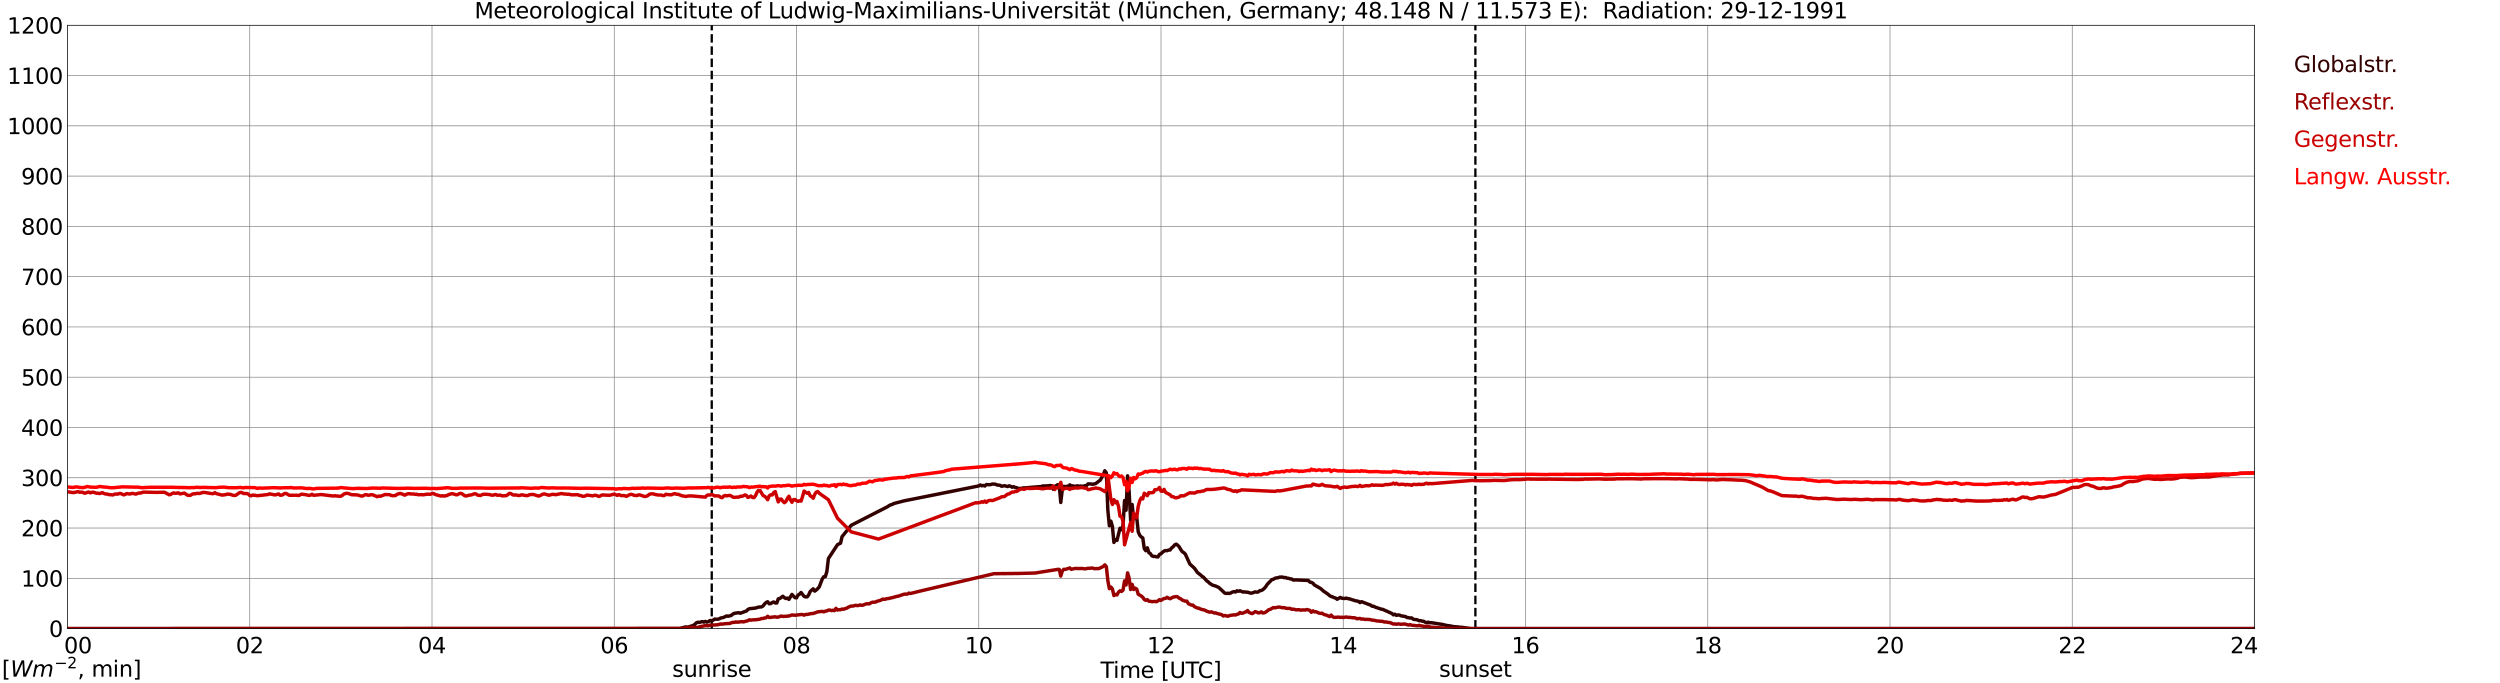 <?xml version="1.0" encoding="utf-8" standalone="no"?>
<!DOCTYPE svg PUBLIC "-//W3C//DTD SVG 1.1//EN"
  "http://www.w3.org/Graphics/SVG/1.1/DTD/svg11.dtd">
<svg xmlns:xlink="http://www.w3.org/1999/xlink" width="1085.4pt" height="296.64pt" viewBox="0 0 1085.4 296.64" xmlns="http://www.w3.org/2000/svg" version="1.1">
 <defs>
  <style type="text/css">*{stroke-linejoin: round; stroke-linecap: butt}</style>
 </defs>
 <g id="figure_1">
  <g id="patch_1">
   <path d="M 0 296.64 
L 1085.4 296.64 
L 1085.4 0 
L 0 0 
z
" style="fill: #ffffff"/>
  </g>
  <g id="axes_1">
   <g id="patch_2">
    <path d="M 29.306 272.909 
L 978.814 272.909 
L 978.814 10.976 
L 29.306 10.976 
z
" style="fill: #ffffff"/>
   </g>
   <g id="patch_3">
    <path d="M 978.814 272.909 
L 978.814 272.909 
L 978.814 10.976 
L 978.814 10.976 
z
" clip-path="url(#paf8b964c8d)" style="fill: #d3d3d3; opacity: 0.25; stroke: #d3d3d3; stroke-linejoin: miter"/>
   </g>
   <g id="matplotlib.axis_1">
    <g id="xtick_1">
     <g id="line2d_1">
      <path d="M 29.306 272.909 
L 29.306 10.976 
" clip-path="url(#paf8b964c8d)" style="fill: none; stroke: #808080; stroke-width: 0.3; stroke-linecap: square"/>
     </g>
     <g id="line2d_2"/>
     <g id="text_1">
      <!--    00 -->
      <g transform="translate(18.733 283.627) scale(0.095 -0.095)">
       <defs>
        <path id="DejaVuSans-20" transform="scale(0.016)"/>
        <path id="DejaVuSans-30" d="M 2034 4250 
Q 1547 4250 1301 3770 
Q 1056 3291 1056 2328 
Q 1056 1369 1301 889 
Q 1547 409 2034 409 
Q 2525 409 2770 889 
Q 3016 1369 3016 2328 
Q 3016 3291 2770 3770 
Q 2525 4250 2034 4250 
z
M 2034 4750 
Q 2819 4750 3233 4129 
Q 3647 3509 3647 2328 
Q 3647 1150 3233 529 
Q 2819 -91 2034 -91 
Q 1250 -91 836 529 
Q 422 1150 422 2328 
Q 422 3509 836 4129 
Q 1250 4750 2034 4750 
z
" transform="scale(0.016)"/>
       </defs>
       <use xlink:href="#DejaVuSans-20"/>
       <use xlink:href="#DejaVuSans-20" transform="translate(31.787 0)"/>
       <use xlink:href="#DejaVuSans-20" transform="translate(63.574 0)"/>
       <use xlink:href="#DejaVuSans-30" transform="translate(95.361 0)"/>
       <use xlink:href="#DejaVuSans-30" transform="translate(158.984 0)"/>
      </g>
     </g>
    </g>
    <g id="xtick_2">
     <g id="line2d_3">
      <path d="M 108.431 272.909 
L 108.431 10.976 
" clip-path="url(#paf8b964c8d)" style="fill: none; stroke: #808080; stroke-width: 0.3; stroke-linecap: square"/>
     </g>
     <g id="line2d_4"/>
     <g id="text_2">
      <!-- 02 -->
      <g transform="translate(102.387 283.627) scale(0.095 -0.095)">
       <defs>
        <path id="DejaVuSans-32" d="M 1228 531 
L 3431 531 
L 3431 0 
L 469 0 
L 469 531 
Q 828 903 1448 1529 
Q 2069 2156 2228 2338 
Q 2531 2678 2651 2914 
Q 2772 3150 2772 3378 
Q 2772 3750 2511 3984 
Q 2250 4219 1831 4219 
Q 1534 4219 1204 4116 
Q 875 4013 500 3803 
L 500 4441 
Q 881 4594 1212 4672 
Q 1544 4750 1819 4750 
Q 2544 4750 2975 4387 
Q 3406 4025 3406 3419 
Q 3406 3131 3298 2873 
Q 3191 2616 2906 2266 
Q 2828 2175 2409 1742 
Q 1991 1309 1228 531 
z
" transform="scale(0.016)"/>
       </defs>
       <use xlink:href="#DejaVuSans-30"/>
       <use xlink:href="#DejaVuSans-32" transform="translate(63.623 0)"/>
      </g>
     </g>
    </g>
    <g id="xtick_3">
     <g id="line2d_5">
      <path d="M 187.557 272.909 
L 187.557 10.976 
" clip-path="url(#paf8b964c8d)" style="fill: none; stroke: #808080; stroke-width: 0.3; stroke-linecap: square"/>
     </g>
     <g id="line2d_6"/>
     <g id="text_3">
      <!-- 04 -->
      <g transform="translate(181.513 283.627) scale(0.095 -0.095)">
       <defs>
        <path id="DejaVuSans-34" d="M 2419 4116 
L 825 1625 
L 2419 1625 
L 2419 4116 
z
M 2253 4666 
L 3047 4666 
L 3047 1625 
L 3713 1625 
L 3713 1100 
L 3047 1100 
L 3047 0 
L 2419 0 
L 2419 1100 
L 313 1100 
L 313 1709 
L 2253 4666 
z
" transform="scale(0.016)"/>
       </defs>
       <use xlink:href="#DejaVuSans-30"/>
       <use xlink:href="#DejaVuSans-34" transform="translate(63.623 0)"/>
      </g>
     </g>
    </g>
    <g id="xtick_4">
     <g id="line2d_7">
      <path d="M 266.683 272.909 
L 266.683 10.976 
" clip-path="url(#paf8b964c8d)" style="fill: none; stroke: #808080; stroke-width: 0.3; stroke-linecap: square"/>
     </g>
     <g id="line2d_8"/>
     <g id="text_4">
      <!-- 06 -->
      <g transform="translate(260.638 283.627) scale(0.095 -0.095)">
       <defs>
        <path id="DejaVuSans-36" d="M 2113 2584 
Q 1688 2584 1439 2293 
Q 1191 2003 1191 1497 
Q 1191 994 1439 701 
Q 1688 409 2113 409 
Q 2538 409 2786 701 
Q 3034 994 3034 1497 
Q 3034 2003 2786 2293 
Q 2538 2584 2113 2584 
z
M 3366 4563 
L 3366 3988 
Q 3128 4100 2886 4159 
Q 2644 4219 2406 4219 
Q 1781 4219 1451 3797 
Q 1122 3375 1075 2522 
Q 1259 2794 1537 2939 
Q 1816 3084 2150 3084 
Q 2853 3084 3261 2657 
Q 3669 2231 3669 1497 
Q 3669 778 3244 343 
Q 2819 -91 2113 -91 
Q 1303 -91 875 529 
Q 447 1150 447 2328 
Q 447 3434 972 4092 
Q 1497 4750 2381 4750 
Q 2619 4750 2861 4703 
Q 3103 4656 3366 4563 
z
" transform="scale(0.016)"/>
       </defs>
       <use xlink:href="#DejaVuSans-30"/>
       <use xlink:href="#DejaVuSans-36" transform="translate(63.623 0)"/>
      </g>
     </g>
    </g>
    <g id="xtick_5">
     <g id="line2d_9">
      <path d="M 345.808 272.909 
L 345.808 10.976 
" clip-path="url(#paf8b964c8d)" style="fill: none; stroke: #808080; stroke-width: 0.3; stroke-linecap: square"/>
     </g>
     <g id="line2d_10"/>
     <g id="text_5">
      <!-- 08 -->
      <g transform="translate(339.764 283.627) scale(0.095 -0.095)">
       <defs>
        <path id="DejaVuSans-38" d="M 2034 2216 
Q 1584 2216 1326 1975 
Q 1069 1734 1069 1313 
Q 1069 891 1326 650 
Q 1584 409 2034 409 
Q 2484 409 2743 651 
Q 3003 894 3003 1313 
Q 3003 1734 2745 1975 
Q 2488 2216 2034 2216 
z
M 1403 2484 
Q 997 2584 770 2862 
Q 544 3141 544 3541 
Q 544 4100 942 4425 
Q 1341 4750 2034 4750 
Q 2731 4750 3128 4425 
Q 3525 4100 3525 3541 
Q 3525 3141 3298 2862 
Q 3072 2584 2669 2484 
Q 3125 2378 3379 2068 
Q 3634 1759 3634 1313 
Q 3634 634 3220 271 
Q 2806 -91 2034 -91 
Q 1263 -91 848 271 
Q 434 634 434 1313 
Q 434 1759 690 2068 
Q 947 2378 1403 2484 
z
M 1172 3481 
Q 1172 3119 1398 2916 
Q 1625 2713 2034 2713 
Q 2441 2713 2670 2916 
Q 2900 3119 2900 3481 
Q 2900 3844 2670 4047 
Q 2441 4250 2034 4250 
Q 1625 4250 1398 4047 
Q 1172 3844 1172 3481 
z
" transform="scale(0.016)"/>
       </defs>
       <use xlink:href="#DejaVuSans-30"/>
       <use xlink:href="#DejaVuSans-38" transform="translate(63.623 0)"/>
      </g>
     </g>
    </g>
    <g id="xtick_6">
     <g id="line2d_11">
      <path d="M 424.934 272.909 
L 424.934 10.976 
" clip-path="url(#paf8b964c8d)" style="fill: none; stroke: #808080; stroke-width: 0.3; stroke-linecap: square"/>
     </g>
     <g id="line2d_12"/>
     <g id="text_6">
      <!-- 10 -->
      <g transform="translate(418.89 283.627) scale(0.095 -0.095)">
       <defs>
        <path id="DejaVuSans-31" d="M 794 531 
L 1825 531 
L 1825 4091 
L 703 3866 
L 703 4441 
L 1819 4666 
L 2450 4666 
L 2450 531 
L 3481 531 
L 3481 0 
L 794 0 
L 794 531 
z
" transform="scale(0.016)"/>
       </defs>
       <use xlink:href="#DejaVuSans-31"/>
       <use xlink:href="#DejaVuSans-30" transform="translate(63.623 0)"/>
      </g>
     </g>
    </g>
    <g id="xtick_7">
     <g id="line2d_13">
      <path d="M 504.06 272.909 
L 504.06 10.976 
" clip-path="url(#paf8b964c8d)" style="fill: none; stroke: #808080; stroke-width: 0.3; stroke-linecap: square"/>
     </g>
     <g id="line2d_14"/>
     <g id="text_7">
      <!-- 12 -->
      <g transform="translate(498.015 283.627) scale(0.095 -0.095)">
       <use xlink:href="#DejaVuSans-31"/>
       <use xlink:href="#DejaVuSans-32" transform="translate(63.623 0)"/>
      </g>
     </g>
    </g>
    <g id="xtick_8">
     <g id="line2d_15">
      <path d="M 583.185 272.909 
L 583.185 10.976 
" clip-path="url(#paf8b964c8d)" style="fill: none; stroke: #808080; stroke-width: 0.3; stroke-linecap: square"/>
     </g>
     <g id="line2d_16"/>
     <g id="text_8">
      <!-- 14 -->
      <g transform="translate(577.141 283.627) scale(0.095 -0.095)">
       <use xlink:href="#DejaVuSans-31"/>
       <use xlink:href="#DejaVuSans-34" transform="translate(63.623 0)"/>
      </g>
     </g>
    </g>
    <g id="xtick_9">
     <g id="line2d_17">
      <path d="M 662.311 272.909 
L 662.311 10.976 
" clip-path="url(#paf8b964c8d)" style="fill: none; stroke: #808080; stroke-width: 0.3; stroke-linecap: square"/>
     </g>
     <g id="line2d_18"/>
     <g id="text_9">
      <!-- 16 -->
      <g transform="translate(656.267 283.627) scale(0.095 -0.095)">
       <use xlink:href="#DejaVuSans-31"/>
       <use xlink:href="#DejaVuSans-36" transform="translate(63.623 0)"/>
      </g>
     </g>
    </g>
    <g id="xtick_10">
     <g id="line2d_19">
      <path d="M 741.437 272.909 
L 741.437 10.976 
" clip-path="url(#paf8b964c8d)" style="fill: none; stroke: #808080; stroke-width: 0.3; stroke-linecap: square"/>
     </g>
     <g id="line2d_20"/>
     <g id="text_10">
      <!-- 18 -->
      <g transform="translate(735.392 283.627) scale(0.095 -0.095)">
       <use xlink:href="#DejaVuSans-31"/>
       <use xlink:href="#DejaVuSans-38" transform="translate(63.623 0)"/>
      </g>
     </g>
    </g>
    <g id="xtick_11">
     <g id="line2d_21">
      <path d="M 820.562 272.909 
L 820.562 10.976 
" clip-path="url(#paf8b964c8d)" style="fill: none; stroke: #808080; stroke-width: 0.3; stroke-linecap: square"/>
     </g>
     <g id="line2d_22"/>
     <g id="text_11">
      <!-- 20 -->
      <g transform="translate(814.518 283.627) scale(0.095 -0.095)">
       <use xlink:href="#DejaVuSans-32"/>
       <use xlink:href="#DejaVuSans-30" transform="translate(63.623 0)"/>
      </g>
     </g>
    </g>
    <g id="xtick_12">
     <g id="line2d_23">
      <path d="M 899.688 272.909 
L 899.688 10.976 
" clip-path="url(#paf8b964c8d)" style="fill: none; stroke: #808080; stroke-width: 0.3; stroke-linecap: square"/>
     </g>
     <g id="line2d_24"/>
     <g id="text_12">
      <!-- 22 -->
      <g transform="translate(893.644 283.627) scale(0.095 -0.095)">
       <use xlink:href="#DejaVuSans-32"/>
       <use xlink:href="#DejaVuSans-32" transform="translate(63.623 0)"/>
      </g>
     </g>
    </g>
    <g id="xtick_13">
     <g id="line2d_25">
      <path d="M 978.814 272.909 
L 978.814 10.976 
" clip-path="url(#paf8b964c8d)" style="fill: none; stroke: #808080; stroke-width: 0.3; stroke-linecap: square"/>
     </g>
     <g id="line2d_26"/>
     <g id="text_13">
      <!-- 24    -->
      <g transform="translate(968.241 283.627) scale(0.095 -0.095)">
       <use xlink:href="#DejaVuSans-32"/>
       <use xlink:href="#DejaVuSans-34" transform="translate(63.623 0)"/>
       <use xlink:href="#DejaVuSans-20" transform="translate(127.246 0)"/>
       <use xlink:href="#DejaVuSans-20" transform="translate(159.033 0)"/>
       <use xlink:href="#DejaVuSans-20" transform="translate(190.82 0)"/>
      </g>
     </g>
    </g>
    <g id="text_14">
     <!-- Time [UTC] -->
     <g transform="translate(477.806 294.322) scale(0.095 -0.095)">
      <defs>
       <path id="DejaVuSans-54" d="M -19 4666 
L 3928 4666 
L 3928 4134 
L 2272 4134 
L 2272 0 
L 1638 0 
L 1638 4134 
L -19 4134 
L -19 4666 
z
" transform="scale(0.016)"/>
       <path id="DejaVuSans-69" d="M 603 3500 
L 1178 3500 
L 1178 0 
L 603 0 
L 603 3500 
z
M 603 4863 
L 1178 4863 
L 1178 4134 
L 603 4134 
L 603 4863 
z
" transform="scale(0.016)"/>
       <path id="DejaVuSans-6d" d="M 3328 2828 
Q 3544 3216 3844 3400 
Q 4144 3584 4550 3584 
Q 5097 3584 5394 3201 
Q 5691 2819 5691 2113 
L 5691 0 
L 5113 0 
L 5113 2094 
Q 5113 2597 4934 2840 
Q 4756 3084 4391 3084 
Q 3944 3084 3684 2787 
Q 3425 2491 3425 1978 
L 3425 0 
L 2847 0 
L 2847 2094 
Q 2847 2600 2669 2842 
Q 2491 3084 2119 3084 
Q 1678 3084 1418 2786 
Q 1159 2488 1159 1978 
L 1159 0 
L 581 0 
L 581 3500 
L 1159 3500 
L 1159 2956 
Q 1356 3278 1631 3431 
Q 1906 3584 2284 3584 
Q 2666 3584 2933 3390 
Q 3200 3197 3328 2828 
z
" transform="scale(0.016)"/>
       <path id="DejaVuSans-65" d="M 3597 1894 
L 3597 1613 
L 953 1613 
Q 991 1019 1311 708 
Q 1631 397 2203 397 
Q 2534 397 2845 478 
Q 3156 559 3463 722 
L 3463 178 
Q 3153 47 2828 -22 
Q 2503 -91 2169 -91 
Q 1331 -91 842 396 
Q 353 884 353 1716 
Q 353 2575 817 3079 
Q 1281 3584 2069 3584 
Q 2775 3584 3186 3129 
Q 3597 2675 3597 1894 
z
M 3022 2063 
Q 3016 2534 2758 2815 
Q 2500 3097 2075 3097 
Q 1594 3097 1305 2825 
Q 1016 2553 972 2059 
L 3022 2063 
z
" transform="scale(0.016)"/>
       <path id="DejaVuSans-5b" d="M 550 4863 
L 1875 4863 
L 1875 4416 
L 1125 4416 
L 1125 -397 
L 1875 -397 
L 1875 -844 
L 550 -844 
L 550 4863 
z
" transform="scale(0.016)"/>
       <path id="DejaVuSans-55" d="M 556 4666 
L 1191 4666 
L 1191 1831 
Q 1191 1081 1462 751 
Q 1734 422 2344 422 
Q 2950 422 3222 751 
Q 3494 1081 3494 1831 
L 3494 4666 
L 4128 4666 
L 4128 1753 
Q 4128 841 3676 375 
Q 3225 -91 2344 -91 
Q 1459 -91 1007 375 
Q 556 841 556 1753 
L 556 4666 
z
" transform="scale(0.016)"/>
       <path id="DejaVuSans-43" d="M 4122 4306 
L 4122 3641 
Q 3803 3938 3442 4084 
Q 3081 4231 2675 4231 
Q 1875 4231 1450 3742 
Q 1025 3253 1025 2328 
Q 1025 1406 1450 917 
Q 1875 428 2675 428 
Q 3081 428 3442 575 
Q 3803 722 4122 1019 
L 4122 359 
Q 3791 134 3420 21 
Q 3050 -91 2638 -91 
Q 1578 -91 968 557 
Q 359 1206 359 2328 
Q 359 3453 968 4101 
Q 1578 4750 2638 4750 
Q 3056 4750 3426 4639 
Q 3797 4528 4122 4306 
z
" transform="scale(0.016)"/>
       <path id="DejaVuSans-5d" d="M 1947 4863 
L 1947 -844 
L 622 -844 
L 622 -397 
L 1369 -397 
L 1369 4416 
L 622 4416 
L 622 4863 
L 1947 4863 
z
" transform="scale(0.016)"/>
      </defs>
      <use xlink:href="#DejaVuSans-54"/>
      <use xlink:href="#DejaVuSans-69" transform="translate(57.959 0)"/>
      <use xlink:href="#DejaVuSans-6d" transform="translate(85.742 0)"/>
      <use xlink:href="#DejaVuSans-65" transform="translate(183.154 0)"/>
      <use xlink:href="#DejaVuSans-20" transform="translate(244.678 0)"/>
      <use xlink:href="#DejaVuSans-5b" transform="translate(276.465 0)"/>
      <use xlink:href="#DejaVuSans-55" transform="translate(315.479 0)"/>
      <use xlink:href="#DejaVuSans-54" transform="translate(388.672 0)"/>
      <use xlink:href="#DejaVuSans-43" transform="translate(443.881 0)"/>
      <use xlink:href="#DejaVuSans-5d" transform="translate(513.705 0)"/>
     </g>
    </g>
   </g>
   <g id="matplotlib.axis_2">
    <g id="ytick_1">
     <g id="line2d_27">
      <path d="M 29.306 272.909 
L 978.814 272.909 
" clip-path="url(#paf8b964c8d)" style="fill: none; stroke: #808080; stroke-width: 0.3; stroke-linecap: square"/>
     </g>
     <g id="line2d_28"/>
     <g id="text_15">
      <!-- 0 -->
      <g transform="translate(21.261 276.518) scale(0.095 -0.095)">
       <use xlink:href="#DejaVuSans-30"/>
      </g>
     </g>
    </g>
    <g id="ytick_2">
     <g id="line2d_29">
      <path d="M 29.306 251.081 
L 978.814 251.081 
" clip-path="url(#paf8b964c8d)" style="fill: none; stroke: #808080; stroke-width: 0.3; stroke-linecap: square"/>
     </g>
     <g id="line2d_30"/>
     <g id="text_16">
      <!-- 100 -->
      <g transform="translate(9.173 254.69) scale(0.095 -0.095)">
       <use xlink:href="#DejaVuSans-31"/>
       <use xlink:href="#DejaVuSans-30" transform="translate(63.623 0)"/>
       <use xlink:href="#DejaVuSans-30" transform="translate(127.246 0)"/>
      </g>
     </g>
    </g>
    <g id="ytick_3">
     <g id="line2d_31">
      <path d="M 29.306 229.253 
L 978.814 229.253 
" clip-path="url(#paf8b964c8d)" style="fill: none; stroke: #808080; stroke-width: 0.3; stroke-linecap: square"/>
     </g>
     <g id="line2d_32"/>
     <g id="text_17">
      <!-- 200 -->
      <g transform="translate(9.173 232.863) scale(0.095 -0.095)">
       <use xlink:href="#DejaVuSans-32"/>
       <use xlink:href="#DejaVuSans-30" transform="translate(63.623 0)"/>
       <use xlink:href="#DejaVuSans-30" transform="translate(127.246 0)"/>
      </g>
     </g>
    </g>
    <g id="ytick_4">
     <g id="line2d_33">
      <path d="M 29.306 207.426 
L 978.814 207.426 
" clip-path="url(#paf8b964c8d)" style="fill: none; stroke: #808080; stroke-width: 0.3; stroke-linecap: square"/>
     </g>
     <g id="line2d_34"/>
     <g id="text_18">
      <!-- 300 -->
      <g transform="translate(9.173 211.035) scale(0.095 -0.095)">
       <defs>
        <path id="DejaVuSans-33" d="M 2597 2516 
Q 3050 2419 3304 2112 
Q 3559 1806 3559 1356 
Q 3559 666 3084 287 
Q 2609 -91 1734 -91 
Q 1441 -91 1130 -33 
Q 819 25 488 141 
L 488 750 
Q 750 597 1062 519 
Q 1375 441 1716 441 
Q 2309 441 2620 675 
Q 2931 909 2931 1356 
Q 2931 1769 2642 2001 
Q 2353 2234 1838 2234 
L 1294 2234 
L 1294 2753 
L 1863 2753 
Q 2328 2753 2575 2939 
Q 2822 3125 2822 3475 
Q 2822 3834 2567 4026 
Q 2313 4219 1838 4219 
Q 1578 4219 1281 4162 
Q 984 4106 628 3988 
L 628 4550 
Q 988 4650 1302 4700 
Q 1616 4750 1894 4750 
Q 2613 4750 3031 4423 
Q 3450 4097 3450 3541 
Q 3450 3153 3228 2886 
Q 3006 2619 2597 2516 
z
" transform="scale(0.016)"/>
       </defs>
       <use xlink:href="#DejaVuSans-33"/>
       <use xlink:href="#DejaVuSans-30" transform="translate(63.623 0)"/>
       <use xlink:href="#DejaVuSans-30" transform="translate(127.246 0)"/>
      </g>
     </g>
    </g>
    <g id="ytick_5">
     <g id="line2d_35">
      <path d="M 29.306 185.598 
L 978.814 185.598 
" clip-path="url(#paf8b964c8d)" style="fill: none; stroke: #808080; stroke-width: 0.3; stroke-linecap: square"/>
     </g>
     <g id="line2d_36"/>
     <g id="text_19">
      <!-- 400 -->
      <g transform="translate(9.173 189.207) scale(0.095 -0.095)">
       <use xlink:href="#DejaVuSans-34"/>
       <use xlink:href="#DejaVuSans-30" transform="translate(63.623 0)"/>
       <use xlink:href="#DejaVuSans-30" transform="translate(127.246 0)"/>
      </g>
     </g>
    </g>
    <g id="ytick_6">
     <g id="line2d_37">
      <path d="M 29.306 163.77 
L 978.814 163.77 
" clip-path="url(#paf8b964c8d)" style="fill: none; stroke: #808080; stroke-width: 0.3; stroke-linecap: square"/>
     </g>
     <g id="line2d_38"/>
     <g id="text_20">
      <!-- 500 -->
      <g transform="translate(9.173 167.379) scale(0.095 -0.095)">
       <defs>
        <path id="DejaVuSans-35" d="M 691 4666 
L 3169 4666 
L 3169 4134 
L 1269 4134 
L 1269 2991 
Q 1406 3038 1543 3061 
Q 1681 3084 1819 3084 
Q 2600 3084 3056 2656 
Q 3513 2228 3513 1497 
Q 3513 744 3044 326 
Q 2575 -91 1722 -91 
Q 1428 -91 1123 -41 
Q 819 9 494 109 
L 494 744 
Q 775 591 1075 516 
Q 1375 441 1709 441 
Q 2250 441 2565 725 
Q 2881 1009 2881 1497 
Q 2881 1984 2565 2268 
Q 2250 2553 1709 2553 
Q 1456 2553 1204 2497 
Q 953 2441 691 2322 
L 691 4666 
z
" transform="scale(0.016)"/>
       </defs>
       <use xlink:href="#DejaVuSans-35"/>
       <use xlink:href="#DejaVuSans-30" transform="translate(63.623 0)"/>
       <use xlink:href="#DejaVuSans-30" transform="translate(127.246 0)"/>
      </g>
     </g>
    </g>
    <g id="ytick_7">
     <g id="line2d_39">
      <path d="M 29.306 141.942 
L 978.814 141.942 
" clip-path="url(#paf8b964c8d)" style="fill: none; stroke: #808080; stroke-width: 0.3; stroke-linecap: square"/>
     </g>
     <g id="line2d_40"/>
     <g id="text_21">
      <!-- 600 -->
      <g transform="translate(9.173 145.551) scale(0.095 -0.095)">
       <use xlink:href="#DejaVuSans-36"/>
       <use xlink:href="#DejaVuSans-30" transform="translate(63.623 0)"/>
       <use xlink:href="#DejaVuSans-30" transform="translate(127.246 0)"/>
      </g>
     </g>
    </g>
    <g id="ytick_8">
     <g id="line2d_41">
      <path d="M 29.306 120.114 
L 978.814 120.114 
" clip-path="url(#paf8b964c8d)" style="fill: none; stroke: #808080; stroke-width: 0.3; stroke-linecap: square"/>
     </g>
     <g id="line2d_42"/>
     <g id="text_22">
      <!-- 700 -->
      <g transform="translate(9.173 123.724) scale(0.095 -0.095)">
       <defs>
        <path id="DejaVuSans-37" d="M 525 4666 
L 3525 4666 
L 3525 4397 
L 1831 0 
L 1172 0 
L 2766 4134 
L 525 4134 
L 525 4666 
z
" transform="scale(0.016)"/>
       </defs>
       <use xlink:href="#DejaVuSans-37"/>
       <use xlink:href="#DejaVuSans-30" transform="translate(63.623 0)"/>
       <use xlink:href="#DejaVuSans-30" transform="translate(127.246 0)"/>
      </g>
     </g>
    </g>
    <g id="ytick_9">
     <g id="line2d_43">
      <path d="M 29.306 98.287 
L 978.814 98.287 
" clip-path="url(#paf8b964c8d)" style="fill: none; stroke: #808080; stroke-width: 0.3; stroke-linecap: square"/>
     </g>
     <g id="line2d_44"/>
     <g id="text_23">
      <!-- 800 -->
      <g transform="translate(9.173 101.896) scale(0.095 -0.095)">
       <use xlink:href="#DejaVuSans-38"/>
       <use xlink:href="#DejaVuSans-30" transform="translate(63.623 0)"/>
       <use xlink:href="#DejaVuSans-30" transform="translate(127.246 0)"/>
      </g>
     </g>
    </g>
    <g id="ytick_10">
     <g id="line2d_45">
      <path d="M 29.306 76.459 
L 978.814 76.459 
" clip-path="url(#paf8b964c8d)" style="fill: none; stroke: #808080; stroke-width: 0.3; stroke-linecap: square"/>
     </g>
     <g id="line2d_46"/>
     <g id="text_24">
      <!-- 900 -->
      <g transform="translate(9.173 80.068) scale(0.095 -0.095)">
       <defs>
        <path id="DejaVuSans-39" d="M 703 97 
L 703 672 
Q 941 559 1184 500 
Q 1428 441 1663 441 
Q 2288 441 2617 861 
Q 2947 1281 2994 2138 
Q 2813 1869 2534 1725 
Q 2256 1581 1919 1581 
Q 1219 1581 811 2004 
Q 403 2428 403 3163 
Q 403 3881 828 4315 
Q 1253 4750 1959 4750 
Q 2769 4750 3195 4129 
Q 3622 3509 3622 2328 
Q 3622 1225 3098 567 
Q 2575 -91 1691 -91 
Q 1453 -91 1209 -44 
Q 966 3 703 97 
z
M 1959 2075 
Q 2384 2075 2632 2365 
Q 2881 2656 2881 3163 
Q 2881 3666 2632 3958 
Q 2384 4250 1959 4250 
Q 1534 4250 1286 3958 
Q 1038 3666 1038 3163 
Q 1038 2656 1286 2365 
Q 1534 2075 1959 2075 
z
" transform="scale(0.016)"/>
       </defs>
       <use xlink:href="#DejaVuSans-39"/>
       <use xlink:href="#DejaVuSans-30" transform="translate(63.623 0)"/>
       <use xlink:href="#DejaVuSans-30" transform="translate(127.246 0)"/>
      </g>
     </g>
    </g>
    <g id="ytick_11">
     <g id="line2d_47">
      <path d="M 29.306 54.631 
L 978.814 54.631 
" clip-path="url(#paf8b964c8d)" style="fill: none; stroke: #808080; stroke-width: 0.3; stroke-linecap: square"/>
     </g>
     <g id="line2d_48"/>
     <g id="text_25">
      <!-- 1000 -->
      <g transform="translate(3.128 58.24) scale(0.095 -0.095)">
       <use xlink:href="#DejaVuSans-31"/>
       <use xlink:href="#DejaVuSans-30" transform="translate(63.623 0)"/>
       <use xlink:href="#DejaVuSans-30" transform="translate(127.246 0)"/>
       <use xlink:href="#DejaVuSans-30" transform="translate(190.869 0)"/>
      </g>
     </g>
    </g>
    <g id="ytick_12">
     <g id="line2d_49">
      <path d="M 29.306 32.803 
L 978.814 32.803 
" clip-path="url(#paf8b964c8d)" style="fill: none; stroke: #808080; stroke-width: 0.3; stroke-linecap: square"/>
     </g>
     <g id="line2d_50"/>
     <g id="text_26">
      <!-- 1100 -->
      <g transform="translate(3.128 36.413) scale(0.095 -0.095)">
       <use xlink:href="#DejaVuSans-31"/>
       <use xlink:href="#DejaVuSans-31" transform="translate(63.623 0)"/>
       <use xlink:href="#DejaVuSans-30" transform="translate(127.246 0)"/>
       <use xlink:href="#DejaVuSans-30" transform="translate(190.869 0)"/>
      </g>
     </g>
    </g>
    <g id="ytick_13">
     <g id="line2d_51">
      <path d="M 29.306 10.976 
L 978.814 10.976 
" clip-path="url(#paf8b964c8d)" style="fill: none; stroke: #808080; stroke-width: 0.3; stroke-linecap: square"/>
     </g>
     <g id="line2d_52"/>
     <g id="text_27">
      <!-- 1200 -->
      <g transform="translate(3.128 14.585) scale(0.095 -0.095)">
       <use xlink:href="#DejaVuSans-31"/>
       <use xlink:href="#DejaVuSans-32" transform="translate(63.623 0)"/>
       <use xlink:href="#DejaVuSans-30" transform="translate(127.246 0)"/>
       <use xlink:href="#DejaVuSans-30" transform="translate(190.869 0)"/>
      </g>
     </g>
    </g>
   </g>
   <g id="line2d_53">
    <path d="M 309.015 272.909 
L 309.015 10.976 
" clip-path="url(#paf8b964c8d)" style="fill: none; stroke-dasharray: 3.7,1.6; stroke-dashoffset: 0; stroke: #000000"/>
   </g>
   <g id="line2d_54">
    <path d="M 640.552 272.909 
L 640.552 10.976 
" clip-path="url(#paf8b964c8d)" style="fill: none; stroke-dasharray: 3.7,1.6; stroke-dashoffset: 0; stroke: #000000"/>
   </g>
   <g id="line2d_55">
    <path d="M 29.306 272.909 
L 295.036 272.909 
L 297.674 272.173 
L 298.333 272.269 
L 298.992 272.193 
L 300.971 271.523 
L 301.63 271.117 
L 302.289 270.41 
L 302.949 270.152 
L 303.608 270.246 
L 304.927 269.855 
L 305.586 270.106 
L 306.246 269.785 
L 306.905 270.11 
L 307.564 269.879 
L 308.224 269.412 
L 308.883 269.458 
L 309.543 269.318 
L 310.202 268.805 
L 311.521 268.851 
L 312.18 268.711 
L 312.839 268.338 
L 314.158 268.059 
L 315.477 267.406 
L 316.136 267.546 
L 317.455 267.22 
L 318.114 266.66 
L 318.774 266.286 
L 320.752 266.007 
L 321.411 266.24 
L 323.39 265.494 
L 324.049 265.308 
L 324.708 264.608 
L 325.368 264.28 
L 328.005 264.001 
L 329.324 263.582 
L 330.643 263.488 
L 331.302 263.069 
L 331.961 262.183 
L 332.621 261.576 
L 333.28 261.251 
L 333.94 262.135 
L 334.599 262.043 
L 335.258 261.622 
L 335.918 261.342 
L 336.577 261.809 
L 337.236 261.809 
L 337.896 259.991 
L 338.555 259.849 
L 339.874 258.871 
L 340.533 259.478 
L 341.193 259.849 
L 341.852 259.664 
L 342.512 260.223 
L 343.83 258.077 
L 345.149 259.478 
L 345.808 259.57 
L 346.468 258.358 
L 347.127 257.937 
L 347.787 257.239 
L 349.105 258.917 
L 349.765 259.151 
L 350.424 259.151 
L 351.083 258.31 
L 351.743 256.82 
L 353.062 255.652 
L 353.721 256.632 
L 354.38 256.165 
L 355.04 255.56 
L 355.699 254.766 
L 357.018 251.315 
L 357.677 250.383 
L 358.337 250.335 
L 358.996 248.097 
L 359.655 242.501 
L 363.612 236.463 
L 364.93 235.83 
L 365.59 232.979 
L 369.546 228.075 
L 385.371 219.972 
L 386.031 219.505 
L 386.69 219.18 
L 387.349 219.038 
L 388.009 218.619 
L 392.624 217.429 
L 424.934 210.97 
L 425.593 210.549 
L 426.253 210.922 
L 426.912 210.737 
L 427.572 211.016 
L 428.231 210.364 
L 429.55 210.457 
L 430.209 210.364 
L 430.869 210.13 
L 432.187 210.224 
L 432.847 210.549 
L 434.165 210.691 
L 434.825 211.11 
L 436.144 210.876 
L 437.462 211.25 
L 438.122 210.922 
L 438.781 211.156 
L 439.44 211.529 
L 440.1 211.296 
L 440.759 211.669 
L 441.419 211.717 
L 442.078 212.182 
L 442.737 212.042 
L 443.397 212.042 
L 444.056 211.857 
L 445.375 211.787 
L 449.991 211.389 
L 451.969 211.25 
L 452.628 211.016 
L 455.266 210.922 
L 455.925 210.783 
L 456.584 210.876 
L 457.244 212.415 
L 457.903 211.204 
L 458.563 210.876 
L 459.222 210.409 
L 459.881 210.783 
L 460.541 218.152 
L 461.2 212.555 
L 461.859 211.156 
L 462.519 211.296 
L 463.838 211.016 
L 464.497 210.503 
L 465.156 211.064 
L 465.816 210.922 
L 466.475 211.156 
L 467.134 211.11 
L 467.794 210.922 
L 468.453 211.11 
L 469.113 211.016 
L 469.772 211.156 
L 471.75 210.783 
L 472.409 210.084 
L 473.728 210.13 
L 474.388 210.27 
L 475.706 209.944 
L 477.685 208.451 
L 479.003 206.12 
L 479.663 204.394 
L 480.322 205.28 
L 480.981 221.511 
L 481.641 228.273 
L 482.3 226.269 
L 482.96 228.555 
L 483.619 235.503 
L 484.278 234.291 
L 484.938 234.616 
L 486.256 229.347 
L 486.916 230 
L 487.575 228.182 
L 488.235 217.313 
L 488.894 221.511 
L 489.553 206.585 
L 490.213 213.208 
L 490.872 225.896 
L 491.532 219.038 
L 492.191 225.383 
L 492.85 223.563 
L 493.51 224.589 
L 494.169 230.886 
L 494.828 232.379 
L 495.488 233.126 
L 496.147 233.545 
L 496.807 238.209 
L 497.466 239.095 
L 498.125 237.836 
L 498.785 239.934 
L 499.444 240.355 
L 500.103 241.333 
L 500.763 241.566 
L 501.422 241.566 
L 502.082 241.754 
L 502.741 241.8 
L 503.4 240.68 
L 504.06 240.447 
L 504.719 239.748 
L 505.379 239.281 
L 506.038 239.002 
L 506.697 239.095 
L 507.357 238.814 
L 508.016 238.768 
L 508.675 237.882 
L 509.335 237.369 
L 509.994 236.576 
L 510.654 236.249 
L 511.313 236.716 
L 511.972 237.415 
L 512.632 238.582 
L 513.291 239.515 
L 513.95 239.934 
L 514.61 240.573 
L 516.588 244.878 
L 518.566 246.698 
L 519.885 248.562 
L 521.204 249.59 
L 521.863 250.195 
L 522.522 250.616 
L 523.841 252.107 
L 524.501 252.574 
L 525.16 253.227 
L 526.479 254.067 
L 527.797 254.44 
L 529.116 255.047 
L 530.435 256.259 
L 531.754 257.518 
L 532.413 257.658 
L 533.073 257.564 
L 533.732 257.658 
L 534.391 257.424 
L 535.051 257.051 
L 535.71 256.865 
L 536.369 257.051 
L 537.029 256.492 
L 537.688 256.726 
L 538.348 256.492 
L 539.666 257.051 
L 540.326 256.959 
L 540.985 257.099 
L 541.644 257.099 
L 542.963 257.518 
L 543.623 257.472 
L 544.941 256.959 
L 545.601 257.099 
L 546.26 257.005 
L 546.919 256.446 
L 547.579 256.398 
L 548.238 256.025 
L 548.898 255.466 
L 549.557 254.674 
L 550.216 253.694 
L 552.195 251.642 
L 552.854 251.502 
L 553.513 251.081 
L 554.173 250.896 
L 554.832 250.847 
L 555.491 250.568 
L 556.81 250.522 
L 557.47 250.802 
L 558.129 250.708 
L 558.788 251.035 
L 559.448 251.081 
L 560.107 251.315 
L 560.766 251.36 
L 561.426 251.828 
L 562.745 251.784 
L 568.02 252.015 
L 568.679 252.714 
L 569.338 252.853 
L 569.998 253.181 
L 570.657 253.973 
L 573.295 255.466 
L 574.613 256.632 
L 576.592 257.985 
L 577.251 258.592 
L 577.91 258.963 
L 578.57 259.151 
L 579.229 259.478 
L 579.889 259.664 
L 580.548 260.177 
L 581.867 259.384 
L 582.526 259.71 
L 583.845 259.849 
L 584.504 259.664 
L 585.164 259.897 
L 585.823 259.991 
L 588.46 260.829 
L 589.779 261.063 
L 590.439 261.622 
L 591.098 261.203 
L 593.736 262.228 
L 595.054 262.696 
L 595.714 263.209 
L 596.373 263.209 
L 597.032 263.582 
L 599.67 264.468 
L 600.329 264.562 
L 602.307 265.448 
L 604.286 266.334 
L 604.945 266.939 
L 605.604 266.66 
L 606.264 267.172 
L 606.923 266.987 
L 607.582 267.033 
L 608.242 267.36 
L 610.22 267.685 
L 610.879 268.107 
L 611.539 268.153 
L 612.198 268.338 
L 612.858 268.246 
L 613.517 268.805 
L 614.176 268.993 
L 614.836 268.993 
L 615.495 269.178 
L 616.154 269.506 
L 616.814 269.458 
L 617.473 269.691 
L 618.133 269.737 
L 618.792 270.159 
L 619.451 270.344 
L 620.111 270.11 
L 620.77 270.392 
L 621.429 270.344 
L 624.726 270.87 
L 626.045 271.056 
L 628.023 271.536 
L 629.342 271.7 
L 631.32 272.097 
L 632.639 272.156 
L 633.958 272.346 
L 634.617 272.341 
L 638.573 272.909 
L 978.154 272.909 
L 978.154 272.909 
" clip-path="url(#paf8b964c8d)" style="fill: none; stroke: #330000; stroke-width: 1.5; stroke-linecap: square"/>
   </g>
   <g id="line2d_56">
    <path d="M 29.306 272.909 
L 295.696 272.832 
L 299.652 272.378 
L 301.63 272.457 
L 302.949 272.354 
L 304.267 272.016 
L 306.246 271.619 
L 307.564 271.706 
L 308.224 271.44 
L 311.521 271.261 
L 312.839 270.905 
L 313.499 270.995 
L 314.818 270.772 
L 316.796 270.682 
L 318.114 270.193 
L 318.774 270.237 
L 319.433 270.014 
L 320.093 270.148 
L 322.071 269.881 
L 322.73 270.014 
L 324.708 269.48 
L 325.368 269.078 
L 326.027 269.257 
L 326.686 269.124 
L 328.005 269.078 
L 329.983 268.812 
L 330.643 268.5 
L 331.302 268.545 
L 331.961 268.277 
L 332.621 268.233 
L 333.28 267.565 
L 333.94 268.098 
L 336.577 267.788 
L 337.236 267.965 
L 337.896 267.921 
L 339.215 267.43 
L 339.874 267.653 
L 340.533 267.565 
L 341.193 267.609 
L 341.852 267.476 
L 342.512 267.476 
L 343.83 266.985 
L 345.149 267.118 
L 347.787 266.808 
L 348.446 266.808 
L 349.105 267.074 
L 349.765 266.762 
L 350.424 266.762 
L 351.743 266.496 
L 352.402 266.363 
L 353.062 266.363 
L 355.04 265.649 
L 357.018 265.426 
L 357.677 265.649 
L 358.337 265.337 
L 358.996 265.247 
L 359.655 264.891 
L 360.315 264.848 
L 360.974 265.114 
L 361.634 264.935 
L 362.293 265.114 
L 362.952 264.134 
L 363.612 264.848 
L 364.271 264.712 
L 364.93 264.712 
L 365.59 264.403 
L 366.249 264.536 
L 366.909 264.224 
L 367.568 264.09 
L 368.227 263.645 
L 369.546 263.11 
L 370.206 263.154 
L 371.524 262.798 
L 372.184 262.931 
L 372.843 262.842 
L 373.502 262.619 
L 374.162 262.842 
L 374.821 262.665 
L 376.14 262.13 
L 377.459 262.174 
L 378.118 261.729 
L 378.777 261.462 
L 380.096 261.416 
L 380.756 261.061 
L 382.074 260.705 
L 383.393 260.081 
L 384.053 260.26 
L 384.712 259.991 
L 386.031 259.814 
L 386.69 259.592 
L 387.349 259.502 
L 389.328 258.922 
L 389.987 258.834 
L 392.624 257.942 
L 393.943 257.942 
L 394.603 257.496 
L 395.262 257.675 
L 399.878 256.531 
L 431.528 249.077 
L 442.078 248.97 
L 449.331 248.793 
L 459.222 247.207 
L 459.881 247.207 
L 460.541 250.103 
L 461.2 247.92 
L 461.859 247.163 
L 462.519 247.207 
L 464.497 246.582 
L 465.156 247.207 
L 465.816 246.984 
L 467.134 246.761 
L 467.794 246.851 
L 469.772 246.805 
L 471.091 246.984 
L 472.409 246.718 
L 473.069 246.761 
L 473.728 246.628 
L 474.388 246.628 
L 475.047 246.894 
L 477.025 246.851 
L 478.344 246.272 
L 479.003 245.914 
L 479.663 245.246 
L 480.322 246.004 
L 480.981 252.063 
L 481.641 255.582 
L 482.3 254.868 
L 482.96 255.671 
L 483.619 258.566 
L 484.278 258.077 
L 484.938 258.299 
L 485.597 257.097 
L 486.256 256.516 
L 486.916 256.785 
L 487.575 256.206 
L 488.235 252.196 
L 488.894 253.978 
L 489.553 248.721 
L 490.213 250.948 
L 490.872 255.938 
L 491.532 253.711 
L 492.191 255.938 
L 492.85 255.359 
L 493.51 255.759 
L 494.169 257.987 
L 495.488 258.745 
L 496.147 259.323 
L 496.807 260.26 
L 497.466 260.659 
L 498.125 260.347 
L 498.785 261.017 
L 499.444 261.061 
L 500.103 261.24 
L 501.422 261.104 
L 502.082 261.24 
L 502.741 260.882 
L 503.4 260.347 
L 504.06 260.659 
L 505.379 259.814 
L 506.038 259.814 
L 506.697 259.323 
L 507.357 259.725 
L 508.016 259.947 
L 509.335 259.234 
L 510.654 259.011 
L 511.313 259.144 
L 511.972 259.725 
L 512.632 259.991 
L 513.291 260.526 
L 514.61 261.017 
L 515.269 260.971 
L 515.929 262.084 
L 517.247 262.709 
L 517.907 262.709 
L 518.566 263.377 
L 519.885 264.001 
L 520.544 264.045 
L 521.204 264.446 
L 523.182 264.935 
L 523.841 265.337 
L 525.16 265.782 
L 525.819 265.649 
L 526.479 265.828 
L 527.138 266.138 
L 527.797 266.094 
L 528.457 266.363 
L 530.435 266.852 
L 531.094 267.43 
L 531.754 267.207 
L 533.073 267.565 
L 533.732 267.253 
L 535.71 266.941 
L 536.369 267.031 
L 537.029 266.718 
L 537.688 266.585 
L 538.348 265.915 
L 539.007 266.273 
L 539.666 266.184 
L 540.326 265.828 
L 540.985 265.649 
L 541.644 265.07 
L 542.304 265.915 
L 543.623 266.406 
L 544.282 266.051 
L 544.941 265.559 
L 545.601 265.738 
L 546.26 266.094 
L 546.919 266.051 
L 547.579 265.649 
L 548.238 266.138 
L 548.898 266.051 
L 549.557 265.738 
L 550.876 264.712 
L 551.535 264.536 
L 552.854 263.778 
L 553.513 263.911 
L 554.832 263.599 
L 555.491 263.556 
L 556.81 263.868 
L 557.47 263.778 
L 558.129 264.045 
L 558.788 264.134 
L 560.107 264.134 
L 560.766 264.536 
L 561.426 264.446 
L 562.745 264.758 
L 564.063 264.712 
L 564.723 264.935 
L 565.382 264.802 
L 566.701 264.848 
L 567.36 264.625 
L 568.679 264.981 
L 569.338 265.828 
L 569.998 265.204 
L 570.657 265.649 
L 571.317 265.559 
L 572.635 266.184 
L 573.295 266.317 
L 573.954 266.227 
L 574.613 266.673 
L 575.273 266.941 
L 575.932 267.074 
L 577.251 267.699 
L 577.91 267.031 
L 578.57 267.742 
L 579.229 268.054 
L 581.207 267.921 
L 581.867 268.054 
L 582.526 267.965 
L 583.185 268.098 
L 584.504 267.875 
L 585.164 268.011 
L 585.823 268.011 
L 587.142 268.187 
L 587.801 268.187 
L 588.46 268.321 
L 589.12 268.633 
L 590.439 268.5 
L 591.098 268.812 
L 591.757 268.722 
L 592.417 268.901 
L 594.395 268.945 
L 595.054 269.034 
L 595.714 269.257 
L 596.373 269.257 
L 597.692 269.569 
L 600.329 269.792 
L 600.989 270.058 
L 601.648 270.014 
L 602.967 270.281 
L 603.626 270.327 
L 604.945 270.951 
L 605.604 270.861 
L 606.264 271.038 
L 606.923 270.861 
L 608.242 271.038 
L 609.561 270.905 
L 610.22 270.995 
L 611.539 271.396 
L 612.198 271.173 
L 612.858 271.44 
L 615.495 271.706 
L 616.154 271.483 
L 616.814 271.752 
L 617.473 271.752 
L 618.133 271.975 
L 620.111 271.885 
L 620.77 272.241 
L 622.089 272.322 
L 624.726 272.544 
L 626.045 272.612 
L 627.364 272.804 
L 632.639 272.861 
L 635.936 272.867 
L 637.914 272.909 
L 978.154 272.909 
L 978.154 272.909 
" clip-path="url(#paf8b964c8d)" style="fill: none; stroke: #990000; stroke-width: 1.5; stroke-linecap: square"/>
   </g>
   <g id="line2d_57">
    <path d="M 29.306 213.638 
L 29.965 213.553 
L 30.625 213.718 
L 31.943 213.878 
L 33.921 213.435 
L 34.581 213.734 
L 35.24 213.66 
L 35.9 213.718 
L 36.559 214.114 
L 37.218 214.059 
L 37.878 213.753 
L 38.537 213.607 
L 39.197 213.996 
L 39.856 213.736 
L 40.515 213.684 
L 41.834 214.129 
L 42.493 214.107 
L 43.153 214.303 
L 44.472 213.887 
L 45.131 214.264 
L 45.79 214.463 
L 46.45 214.474 
L 47.109 214.712 
L 48.428 214.825 
L 49.087 214.88 
L 49.747 214.544 
L 50.406 214.478 
L 51.065 214.554 
L 51.725 214.275 
L 52.384 214.266 
L 53.703 214.86 
L 54.362 214.637 
L 55.022 214.295 
L 56.34 214.493 
L 57 214.282 
L 57.659 214.218 
L 58.978 214.526 
L 60.297 214.048 
L 60.956 214.076 
L 62.275 213.649 
L 68.209 213.78 
L 69.528 213.723 
L 70.847 213.716 
L 71.506 213.747 
L 73.484 214.823 
L 74.144 214.629 
L 74.803 214.231 
L 75.462 213.993 
L 76.122 214.21 
L 77.441 213.969 
L 78.1 214.434 
L 80.078 214.098 
L 81.397 215.002 
L 82.056 215.113 
L 82.716 215.035 
L 83.375 214.607 
L 84.034 214.365 
L 84.694 214.41 
L 85.353 214.205 
L 86.672 214.236 
L 87.991 213.817 
L 88.65 213.769 
L 91.947 214.308 
L 92.606 214.334 
L 93.266 213.891 
L 93.925 214.306 
L 96.563 214.978 
L 97.222 214.819 
L 97.881 214.795 
L 98.541 214.524 
L 99.86 214.587 
L 101.178 215.046 
L 101.838 215.129 
L 102.497 214.96 
L 103.816 213.996 
L 104.475 213.74 
L 105.135 213.937 
L 105.794 214.273 
L 107.113 214.279 
L 107.772 214.465 
L 108.431 215.144 
L 109.091 215.255 
L 109.75 214.919 
L 111.069 215.105 
L 111.728 215.227 
L 116.344 214.707 
L 117.003 214.41 
L 118.982 214.814 
L 119.641 214.856 
L 120.96 214.445 
L 121.619 215.002 
L 122.278 215 
L 122.938 214.688 
L 123.597 214.227 
L 124.257 214.245 
L 125.575 215.024 
L 128.872 215.006 
L 129.532 215.131 
L 130.191 214.923 
L 130.85 214.559 
L 132.829 214.775 
L 133.488 214.98 
L 134.147 215.054 
L 134.807 214.978 
L 135.466 214.585 
L 136.125 215.043 
L 138.763 214.781 
L 139.422 214.705 
L 144.697 215.353 
L 145.357 215.211 
L 146.016 215.349 
L 147.994 215.469 
L 148.654 215.046 
L 149.313 214.485 
L 149.972 214.266 
L 150.632 214.17 
L 151.291 214.275 
L 152.61 214.775 
L 155.247 214.895 
L 156.566 215.303 
L 157.226 215.397 
L 157.885 215.153 
L 158.544 214.76 
L 159.204 214.812 
L 159.863 215.043 
L 161.182 214.768 
L 161.841 214.847 
L 163.819 215.661 
L 164.479 215.329 
L 165.138 215.465 
L 166.457 214.98 
L 167.116 214.712 
L 169.094 214.76 
L 169.754 215.057 
L 170.413 215.222 
L 171.732 215.129 
L 172.391 214.609 
L 173.71 214.216 
L 175.029 214.642 
L 175.688 214.989 
L 177.007 214.395 
L 177.666 214.338 
L 178.326 214.463 
L 179.645 214.465 
L 180.304 214.64 
L 180.963 214.594 
L 181.623 214.805 
L 182.941 214.742 
L 183.601 214.836 
L 185.579 214.539 
L 186.898 214.594 
L 187.557 214.288 
L 188.216 214.264 
L 188.876 214.659 
L 190.854 215.214 
L 191.513 215.349 
L 192.173 215.242 
L 192.832 215.388 
L 194.151 215.096 
L 194.81 214.714 
L 196.129 214.338 
L 196.788 214.43 
L 198.107 214.836 
L 198.767 214.725 
L 199.426 214.303 
L 200.085 214.177 
L 200.745 214.478 
L 201.404 214.993 
L 202.063 215.325 
L 202.723 215.266 
L 203.382 215.048 
L 204.701 214.845 
L 206.02 214.36 
L 206.679 214.461 
L 207.339 214.965 
L 208.657 215.129 
L 209.317 214.753 
L 209.976 214.578 
L 211.295 214.616 
L 212.614 214.731 
L 213.273 214.945 
L 213.932 215.004 
L 215.251 214.685 
L 215.91 215.028 
L 217.229 214.939 
L 217.889 215.279 
L 219.867 215.19 
L 221.186 214.188 
L 221.845 214.299 
L 222.504 214.786 
L 223.164 214.963 
L 223.823 214.871 
L 225.142 215.131 
L 225.801 215.067 
L 226.461 214.816 
L 228.439 215.166 
L 229.098 215.183 
L 229.757 214.821 
L 231.076 214.661 
L 231.736 214.72 
L 233.714 215.364 
L 234.373 215.238 
L 235.692 214.53 
L 236.351 214.448 
L 238.329 215.022 
L 239.648 214.653 
L 240.308 214.626 
L 240.967 214.747 
L 241.626 214.731 
L 242.286 214.535 
L 242.945 214.465 
L 243.604 214.264 
L 244.923 214.476 
L 245.583 214.474 
L 246.242 214.624 
L 246.901 214.541 
L 248.22 214.847 
L 250.858 214.771 
L 251.517 215.109 
L 252.176 215.12 
L 252.836 215.465 
L 253.495 215.471 
L 254.155 215.308 
L 254.814 214.917 
L 257.451 215.299 
L 258.111 215.013 
L 258.77 215.061 
L 260.089 215.565 
L 261.408 214.888 
L 263.386 214.978 
L 264.705 215.035 
L 266.683 214.502 
L 268.002 215.081 
L 268.661 214.723 
L 269.32 215.022 
L 269.98 215.198 
L 270.639 215.148 
L 271.298 215.222 
L 271.958 215.504 
L 273.277 214.792 
L 273.936 214.607 
L 274.595 214.753 
L 275.255 215.041 
L 276.573 215.17 
L 277.233 214.832 
L 277.892 214.906 
L 279.87 215.578 
L 280.53 215.484 
L 281.189 215.198 
L 281.849 214.651 
L 282.508 214.434 
L 283.167 214.395 
L 283.827 214.478 
L 284.486 214.703 
L 285.805 214.921 
L 287.124 214.923 
L 287.783 215.179 
L 288.442 215.124 
L 289.102 214.589 
L 289.761 214.738 
L 290.42 214.738 
L 291.08 214.856 
L 291.739 214.727 
L 292.399 214.45 
L 293.058 214.323 
L 293.717 214.585 
L 294.377 214.585 
L 296.355 215.345 
L 297.014 215.369 
L 297.674 215.554 
L 298.992 215.323 
L 300.311 215.31 
L 306.246 215.834 
L 306.905 215.089 
L 307.564 214.871 
L 308.224 214.923 
L 308.883 214.755 
L 309.543 214.858 
L 310.202 215.332 
L 310.861 215.268 
L 312.18 215.353 
L 312.839 215.886 
L 313.499 216.085 
L 314.158 215.408 
L 314.818 215.109 
L 315.477 215.286 
L 316.796 215.063 
L 317.455 215.334 
L 318.114 215.775 
L 318.774 215.941 
L 320.093 215.814 
L 320.752 215.853 
L 321.411 215.463 
L 322.071 215.469 
L 322.73 215.279 
L 323.39 214.873 
L 324.049 215.124 
L 324.708 215.956 
L 325.368 215.744 
L 326.027 215.36 
L 326.686 215.949 
L 327.346 216.056 
L 328.005 215.211 
L 328.665 213.699 
L 329.324 212.893 
L 329.983 212.976 
L 331.302 215.17 
L 331.961 215.443 
L 332.621 216.034 
L 333.28 216.953 
L 333.94 215.277 
L 334.599 214.832 
L 335.258 214.895 
L 335.918 213.845 
L 336.577 213.439 
L 337.896 217.892 
L 338.555 216.72 
L 339.215 216.68 
L 339.874 217.619 
L 340.533 218.243 
L 341.193 217.759 
L 341.852 216.397 
L 342.512 215.458 
L 343.171 217.023 
L 343.83 218.067 
L 344.49 216.929 
L 345.149 216.877 
L 345.808 217.364 
L 346.468 217.676 
L 347.127 217.403 
L 347.787 217.571 
L 348.446 215.569 
L 349.105 213.192 
L 350.424 214.192 
L 351.083 213.815 
L 351.743 215.253 
L 352.402 215.637 
L 353.062 216.312 
L 353.721 214.637 
L 354.38 213.662 
L 355.04 213.409 
L 355.699 214.151 
L 359.655 216.949 
L 363.612 224.995 
L 369.546 230.903 
L 381.415 234.04 
L 423.615 218.254 
L 424.275 218.357 
L 424.934 218.193 
L 425.593 218.193 
L 426.253 217.805 
L 426.912 218.043 
L 427.572 217.541 
L 428.231 218.121 
L 428.89 217.484 
L 429.55 217.294 
L 430.209 217.235 
L 430.869 217.338 
L 434.165 216.093 
L 434.825 215.698 
L 436.144 215.559 
L 437.462 214.513 
L 438.122 214.448 
L 438.781 213.965 
L 439.44 213.631 
L 440.1 213.636 
L 440.759 213.371 
L 441.419 213.365 
L 442.737 212.509 
L 443.397 212.26 
L 444.716 212.446 
L 445.375 212.103 
L 446.694 211.998 
L 447.353 212.129 
L 448.012 211.985 
L 448.672 212.07 
L 449.331 211.924 
L 451.309 212.005 
L 452.628 212.219 
L 454.606 211.907 
L 455.925 211.97 
L 456.584 211.717 
L 457.244 210.968 
L 457.903 212.553 
L 458.563 211.678 
L 459.222 211.826 
L 459.881 211.385 
L 460.541 209.414 
L 461.2 212.509 
L 461.859 212.317 
L 462.519 211.97 
L 463.178 211.924 
L 463.838 212.132 
L 464.497 212.483 
L 465.156 211.968 
L 465.816 212.042 
L 467.134 211.771 
L 467.794 211.915 
L 469.772 211.623 
L 470.431 211.852 
L 471.75 211.974 
L 472.409 212.607 
L 473.069 212.492 
L 474.388 212.114 
L 475.047 212.057 
L 475.706 211.848 
L 477.685 212.223 
L 478.344 212.653 
L 479.003 212.95 
L 479.663 213.435 
L 480.322 212.677 
L 480.981 206.52 
L 482.3 216.903 
L 482.96 219.016 
L 483.619 216.936 
L 484.278 218.289 
L 484.938 217.711 
L 485.597 219.741 
L 486.256 224.108 
L 486.916 224.259 
L 487.575 226.304 
L 488.235 236.522 
L 490.872 226.83 
L 491.532 230.633 
L 492.191 222.77 
L 492.85 224.709 
L 493.51 224.787 
L 494.169 219.802 
L 494.828 217.407 
L 495.488 216.189 
L 496.147 216.602 
L 496.807 214.144 
L 498.125 215.201 
L 498.785 213.847 
L 499.444 213.972 
L 500.763 213.793 
L 501.422 212.568 
L 502.082 212.658 
L 502.741 212.372 
L 503.4 211.649 
L 504.06 213.21 
L 504.719 213.308 
L 505.379 212.481 
L 506.038 213.795 
L 508.016 214.829 
L 508.675 215.589 
L 509.335 215.644 
L 509.994 216.017 
L 510.654 216.157 
L 511.972 215.796 
L 512.632 215.233 
L 513.95 215.294 
L 516.588 213.919 
L 517.247 214.039 
L 517.907 214.002 
L 518.566 214.096 
L 519.885 213.502 
L 521.204 213.424 
L 521.863 213.21 
L 522.522 213.192 
L 523.841 212.507 
L 525.819 212.503 
L 527.138 212.42 
L 529.116 212.164 
L 531.094 211.861 
L 531.754 211.911 
L 533.073 212.496 
L 533.732 212.527 
L 534.391 212.767 
L 535.051 213.131 
L 535.71 213.31 
L 536.369 213.046 
L 537.029 213.474 
L 537.688 213.068 
L 538.348 213.022 
L 539.007 212.664 
L 553.513 213.336 
L 554.832 213.04 
L 555.491 213.144 
L 556.81 212.985 
L 567.36 210.973 
L 568.02 211.025 
L 568.679 210.909 
L 569.338 210.977 
L 569.998 210.174 
L 571.317 210.521 
L 572.635 210.772 
L 573.295 210.645 
L 573.954 210.281 
L 575.273 210.894 
L 577.91 211.084 
L 578.57 211.276 
L 579.889 211.392 
L 580.548 211.13 
L 581.867 212.073 
L 582.526 211.704 
L 583.845 211.437 
L 584.504 211.632 
L 587.142 211.189 
L 587.801 211.197 
L 588.46 211.082 
L 589.12 211.234 
L 589.779 211.206 
L 590.439 210.722 
L 591.098 211.23 
L 593.076 210.866 
L 594.395 210.92 
L 595.054 210.77 
L 595.714 210.473 
L 596.373 210.715 
L 597.032 210.608 
L 600.329 210.715 
L 601.648 210.337 
L 602.307 210.42 
L 604.286 210.158 
L 604.945 209.75 
L 605.604 210.193 
L 606.264 209.824 
L 606.923 210.248 
L 607.582 210.381 
L 608.242 210.241 
L 609.561 210.274 
L 610.22 210.547 
L 610.879 210.294 
L 611.539 210.481 
L 612.198 210.455 
L 612.858 210.719 
L 613.517 210.307 
L 615.495 210.374 
L 616.154 210.174 
L 616.814 210.385 
L 617.473 210.259 
L 618.133 210.292 
L 618.792 209.953 
L 619.451 209.785 
L 620.111 210.104 
L 620.77 209.881 
L 621.429 210.003 
L 639.233 208.571 
L 642.53 208.731 
L 643.848 208.689 
L 647.805 208.639 
L 648.464 208.541 
L 653.08 208.641 
L 655.717 208.31 
L 657.036 208.257 
L 659.014 208.207 
L 659.674 208.262 
L 663.63 207.938 
L 664.289 208.03 
L 665.608 208.032 
L 671.542 208.059 
L 672.861 208 
L 673.521 208.061 
L 674.839 208.054 
L 678.136 208.096 
L 681.433 208.146 
L 684.73 208.183 
L 687.368 208.107 
L 688.027 207.993 
L 689.346 208.019 
L 694.621 207.912 
L 695.939 208.03 
L 697.258 208.048 
L 698.577 208.032 
L 699.896 208.037 
L 701.215 207.989 
L 701.874 207.873 
L 707.149 207.86 
L 709.127 207.842 
L 710.446 207.912 
L 711.765 207.934 
L 712.424 207.993 
L 713.743 207.856 
L 716.38 207.849 
L 717.699 207.812 
L 724.293 207.812 
L 725.612 207.88 
L 728.249 207.91 
L 728.909 207.842 
L 732.205 208.002 
L 732.865 207.989 
L 733.524 208.135 
L 736.162 208.12 
L 740.118 208.227 
L 742.756 208.329 
L 743.415 208.229 
L 745.393 208.375 
L 746.712 208.255 
L 748.031 208.148 
L 750.009 208.262 
L 751.327 208.275 
L 754.624 208.451 
L 755.943 208.484 
L 757.921 208.687 
L 759.899 209.255 
L 765.174 211.527 
L 767.812 213.059 
L 768.471 213.092 
L 769.79 213.55 
L 773.087 214.956 
L 773.746 215.179 
L 779.021 215.412 
L 779.681 215.388 
L 781 215.585 
L 782.318 215.423 
L 783.637 215.764 
L 784.956 216.141 
L 785.615 216.078 
L 787.593 216.41 
L 788.253 216.39 
L 789.572 216.536 
L 790.89 216.419 
L 792.868 216.329 
L 797.484 216.87 
L 800.781 216.718 
L 803.419 216.875 
L 805.397 216.768 
L 808.034 216.96 
L 810.672 216.763 
L 813.309 217.06 
L 813.969 216.892 
L 817.265 216.903 
L 818.584 216.907 
L 819.903 216.962 
L 821.881 216.971 
L 823.2 217.078 
L 824.519 216.803 
L 825.178 216.877 
L 825.837 217.108 
L 828.475 217.392 
L 830.453 217.023 
L 832.431 217.222 
L 833.75 217.466 
L 835.728 217.488 
L 837.047 217.281 
L 838.366 217.327 
L 839.025 217.1 
L 841.003 216.809 
L 841.663 216.936 
L 842.322 216.903 
L 843.641 217.143 
L 845.619 217.246 
L 846.278 217.106 
L 847.597 217.231 
L 848.256 216.988 
L 848.916 216.951 
L 849.575 217.058 
L 850.235 217.305 
L 850.894 217.368 
L 851.553 217.606 
L 852.213 217.458 
L 852.872 217.488 
L 853.531 217.268 
L 854.85 217.307 
L 858.147 217.554 
L 863.422 217.519 
L 864.741 217.379 
L 865.4 217.207 
L 867.378 217.27 
L 868.697 217.211 
L 869.357 217.198 
L 870.016 216.958 
L 870.675 217.078 
L 871.335 216.866 
L 871.994 217.244 
L 873.313 216.835 
L 873.972 216.709 
L 874.632 216.971 
L 875.291 217.045 
L 877.269 216.183 
L 877.929 215.81 
L 878.588 215.764 
L 879.247 216.023 
L 879.907 215.882 
L 881.225 216.515 
L 881.885 216.552 
L 882.544 216.477 
L 885.182 215.655 
L 887.16 215.805 
L 888.479 215.532 
L 890.457 214.941 
L 892.435 214.642 
L 899.688 211.671 
L 900.347 211.558 
L 901.007 211.643 
L 901.666 211.492 
L 902.326 211.547 
L 904.304 210.739 
L 904.963 210.401 
L 906.282 210.342 
L 906.941 210.514 
L 907.601 210.861 
L 908.919 211.193 
L 910.238 211.815 
L 910.898 212.02 
L 912.216 212.075 
L 912.876 211.817 
L 913.535 211.793 
L 914.194 211.948 
L 914.854 211.961 
L 916.832 211.647 
L 917.491 211.407 
L 918.81 211.234 
L 920.129 210.966 
L 920.788 210.767 
L 921.448 210.436 
L 922.107 209.977 
L 923.426 209.342 
L 924.745 209.023 
L 926.063 209.087 
L 926.723 208.951 
L 928.041 208.818 
L 930.02 208.05 
L 930.679 207.914 
L 931.998 207.77 
L 932.657 207.714 
L 934.635 208.006 
L 935.954 208.126 
L 936.613 208.026 
L 937.932 208.183 
L 941.229 207.923 
L 942.548 207.997 
L 943.867 207.888 
L 945.185 207.668 
L 946.504 207.214 
L 948.482 207.087 
L 951.12 207.386 
L 952.438 207.347 
L 955.076 207.12 
L 958.373 207.102 
L 959.032 207.1 
L 960.351 206.893 
L 962.329 206.579 
L 964.967 206.225 
L 967.604 206.19 
L 968.264 206.005 
L 969.582 205.902 
L 972.879 205.406 
L 978.154 205.321 
L 978.154 205.321 
" clip-path="url(#paf8b964c8d)" style="fill: none; stroke: #cc0000; stroke-width: 1.5; stroke-linecap: square"/>
   </g>
   <g id="line2d_58">
    <path d="M 29.306 211.468 
L 29.965 211.459 
L 30.625 211.573 
L 31.943 211.616 
L 32.603 211.433 
L 33.921 211.448 
L 34.581 211.669 
L 35.24 211.638 
L 35.9 211.719 
L 36.559 211.651 
L 37.878 211.224 
L 39.197 211.475 
L 41.834 211.577 
L 43.153 211.237 
L 43.812 211.267 
L 45.131 211.457 
L 46.45 211.52 
L 47.768 211.737 
L 49.087 211.765 
L 53.043 211.379 
L 54.362 211.394 
L 56.34 211.444 
L 58.978 211.514 
L 59.637 211.477 
L 61.615 211.728 
L 64.912 211.558 
L 72.825 211.547 
L 74.803 211.555 
L 76.781 211.619 
L 80.737 211.682 
L 82.056 211.756 
L 83.375 211.658 
L 84.034 211.743 
L 85.353 211.547 
L 87.331 211.673 
L 87.991 211.579 
L 91.288 211.693 
L 93.925 211.732 
L 95.244 211.558 
L 97.222 211.492 
L 99.2 211.732 
L 102.497 211.769 
L 104.475 211.606 
L 105.135 211.774 
L 105.794 211.789 
L 106.453 211.649 
L 110.41 211.702 
L 111.069 211.815 
L 111.728 212.075 
L 112.388 211.885 
L 113.047 211.852 
L 113.707 211.948 
L 118.982 211.723 
L 121.619 211.865 
L 122.938 211.771 
L 124.257 211.758 
L 125.575 211.743 
L 126.235 211.651 
L 127.553 211.867 
L 130.85 211.798 
L 133.488 212.134 
L 134.147 212.007 
L 136.125 212.282 
L 137.444 212.033 
L 146.676 211.931 
L 147.994 211.675 
L 149.313 211.822 
L 153.269 212.151 
L 155.247 212.003 
L 159.204 212.099 
L 161.841 211.883 
L 165.138 211.992 
L 165.798 211.859 
L 172.391 212.04 
L 175.029 212.014 
L 177.007 211.935 
L 178.985 212.005 
L 180.304 212.038 
L 181.623 212.005 
L 184.92 211.983 
L 186.898 212.103 
L 188.216 212.049 
L 189.535 212.121 
L 193.492 211.826 
L 194.151 211.734 
L 195.47 211.878 
L 196.129 212.014 
L 198.767 212.016 
L 199.426 211.905 
L 208.657 211.861 
L 209.976 211.9 
L 211.954 211.957 
L 214.592 211.926 
L 225.801 211.843 
L 226.461 211.763 
L 230.417 211.998 
L 232.395 211.854 
L 233.714 211.94 
L 235.033 211.662 
L 238.329 211.885 
L 239.648 211.787 
L 241.626 211.883 
L 244.923 211.881 
L 248.22 211.894 
L 248.88 211.97 
L 250.198 211.953 
L 252.176 212.018 
L 253.495 211.959 
L 254.814 211.948 
L 266.683 212.173 
L 267.342 212.354 
L 268.661 212.18 
L 269.98 212.217 
L 270.639 212.055 
L 273.277 212.191 
L 274.595 211.946 
L 275.255 212.06 
L 277.233 211.95 
L 277.892 211.996 
L 279.211 211.854 
L 279.87 211.981 
L 281.189 211.894 
L 287.783 212.012 
L 289.761 211.83 
L 291.739 211.988 
L 293.058 211.929 
L 293.717 211.861 
L 294.377 211.935 
L 295.696 211.922 
L 296.355 212.007 
L 298.992 211.828 
L 300.971 211.839 
L 306.905 211.728 
L 307.564 211.575 
L 308.224 211.833 
L 310.202 211.791 
L 310.861 211.564 
L 311.521 211.52 
L 312.839 211.758 
L 313.499 211.536 
L 316.136 211.523 
L 316.796 211.387 
L 317.455 211.59 
L 318.114 211.66 
L 318.774 211.485 
L 319.433 211.61 
L 320.093 211.405 
L 321.411 211.435 
L 322.071 211.376 
L 322.73 211.197 
L 324.708 211.383 
L 325.368 211.695 
L 326.027 211.444 
L 326.686 211.492 
L 329.983 211.084 
L 330.643 211.385 
L 331.302 211.25 
L 331.961 211.363 
L 332.621 211.317 
L 333.28 211.865 
L 333.94 211.197 
L 334.599 211.184 
L 335.258 211.012 
L 336.577 211.062 
L 337.896 210.839 
L 339.215 211.084 
L 339.874 210.852 
L 340.533 210.894 
L 342.512 210.641 
L 343.83 211.055 
L 345.149 210.778 
L 345.808 210.824 
L 346.468 210.665 
L 347.787 210.728 
L 348.446 210.693 
L 349.105 210.272 
L 349.765 210.519 
L 350.424 210.359 
L 353.062 210.235 
L 354.38 210.584 
L 355.04 210.804 
L 355.699 210.892 
L 356.359 210.809 
L 357.018 210.903 
L 357.677 210.577 
L 358.337 210.837 
L 358.996 210.763 
L 359.655 211.023 
L 360.315 211.018 
L 360.974 210.645 
L 361.634 210.708 
L 362.293 210.429 
L 362.952 211.252 
L 363.612 210.39 
L 364.93 210.307 
L 365.59 210.442 
L 366.249 210.169 
L 366.909 210.388 
L 367.568 210.405 
L 368.227 210.7 
L 369.546 210.883 
L 370.206 210.676 
L 371.524 210.584 
L 372.184 210.23 
L 372.843 210.147 
L 373.502 210.191 
L 374.162 209.84 
L 376.14 209.726 
L 377.459 208.921 
L 378.777 209.189 
L 379.437 208.805 
L 380.096 208.558 
L 380.756 208.55 
L 381.415 208.364 
L 382.074 208.294 
L 383.393 208.445 
L 384.053 208.028 
L 384.712 208.059 
L 386.031 207.781 
L 386.69 207.766 
L 387.349 207.62 
L 389.328 207.506 
L 389.987 207.358 
L 392.624 207.31 
L 393.943 206.845 
L 394.603 207.063 
L 395.262 206.638 
L 406.471 205.193 
L 409.768 204.715 
L 410.428 204.376 
L 411.746 204.075 
L 412.406 203.992 
L 413.065 203.721 
L 444.056 201.266 
L 448.672 200.81 
L 449.331 200.663 
L 449.991 200.847 
L 453.947 201.325 
L 455.266 201.787 
L 455.925 201.794 
L 456.584 202.019 
L 457.244 202.423 
L 457.903 202.608 
L 458.563 202.089 
L 459.881 202.067 
L 460.541 201.938 
L 461.2 202.75 
L 461.859 203.115 
L 462.519 203.117 
L 463.178 203.261 
L 464.497 203.924 
L 465.156 203.42 
L 465.816 203.656 
L 466.475 204.029 
L 467.794 204.25 
L 468.453 204.568 
L 469.772 204.699 
L 481.641 206.672 
L 482.3 207.406 
L 482.96 206.614 
L 483.619 205.245 
L 484.278 205.762 
L 484.938 205.59 
L 485.597 206.465 
L 486.256 206.926 
L 486.916 206.651 
L 487.575 207.268 
L 488.235 210.462 
L 488.894 208.997 
L 489.553 213.068 
L 490.213 211.141 
L 490.872 207.596 
L 491.532 209.438 
L 492.191 207.281 
L 492.85 207.895 
L 493.51 207.412 
L 494.169 205.78 
L 494.828 205.917 
L 496.147 205.424 
L 496.807 204.9 
L 497.466 204.666 
L 498.125 204.974 
L 498.785 204.616 
L 500.103 204.446 
L 500.763 204.557 
L 502.082 204.407 
L 502.741 204.745 
L 503.4 204.832 
L 504.06 204.529 
L 504.719 204.492 
L 506.038 204.239 
L 506.697 204.322 
L 508.016 203.691 
L 508.675 203.892 
L 509.335 203.854 
L 509.994 203.686 
L 510.654 203.955 
L 511.313 203.968 
L 511.972 203.551 
L 512.632 203.658 
L 513.291 203.398 
L 514.61 203.416 
L 515.269 203.737 
L 515.929 203.189 
L 516.588 203.3 
L 517.247 203.27 
L 517.907 203.473 
L 518.566 203.163 
L 519.226 203.311 
L 519.885 203.213 
L 520.544 203.488 
L 521.204 203.363 
L 522.522 203.665 
L 525.16 203.704 
L 525.819 204.197 
L 526.479 204.3 
L 527.138 204.154 
L 527.797 204.394 
L 528.457 204.324 
L 530.435 204.562 
L 531.094 204.304 
L 531.754 204.719 
L 532.413 204.828 
L 533.073 204.706 
L 534.391 205.302 
L 535.71 205.511 
L 536.369 205.367 
L 537.029 205.73 
L 537.688 205.797 
L 538.348 206.19 
L 539.007 205.926 
L 540.985 206.234 
L 541.644 206.629 
L 542.304 205.908 
L 542.963 206.127 
L 544.282 205.917 
L 544.941 206.168 
L 545.601 206.155 
L 546.26 206 
L 547.579 206.166 
L 548.238 205.815 
L 548.898 205.684 
L 550.216 205.828 
L 551.535 205.19 
L 552.854 205.262 
L 553.513 204.904 
L 554.173 204.876 
L 554.832 204.968 
L 555.491 204.915 
L 556.81 204.638 
L 557.47 204.891 
L 558.129 204.472 
L 558.788 204.372 
L 560.107 204.566 
L 560.766 204.086 
L 561.426 204.385 
L 563.404 204.453 
L 564.063 204.741 
L 564.723 204.479 
L 565.382 204.671 
L 568.02 204.226 
L 568.679 204.374 
L 569.338 203.656 
L 569.998 204.123 
L 570.657 203.909 
L 571.317 204.298 
L 572.635 203.985 
L 573.295 204.033 
L 573.954 204.354 
L 574.613 204.14 
L 575.273 204.055 
L 575.932 204.119 
L 577.251 203.92 
L 577.91 204.743 
L 578.57 204.265 
L 579.229 204.11 
L 581.207 204.512 
L 581.867 204.339 
L 582.526 204.514 
L 583.185 204.295 
L 584.504 204.61 
L 585.164 204.546 
L 585.823 204.645 
L 587.142 204.564 
L 588.46 204.588 
L 589.12 204.466 
L 590.439 204.669 
L 591.098 204.352 
L 591.757 204.57 
L 592.417 204.481 
L 594.395 204.804 
L 597.692 204.715 
L 600.329 204.955 
L 600.989 204.863 
L 601.648 204.957 
L 602.967 204.918 
L 603.626 205.009 
L 604.286 204.85 
L 604.945 204.57 
L 605.604 204.756 
L 606.264 204.612 
L 606.923 204.92 
L 607.582 204.837 
L 610.22 205.238 
L 611.539 204.99 
L 612.198 205.315 
L 612.858 205.092 
L 615.495 205.249 
L 616.154 205.599 
L 616.814 205.444 
L 617.473 205.505 
L 618.133 205.328 
L 620.111 205.579 
L 620.77 205.306 
L 622.089 205.406 
L 642.53 206.005 
L 644.508 205.987 
L 647.805 206.013 
L 649.123 205.913 
L 651.761 205.991 
L 653.08 206.107 
L 657.036 205.939 
L 665.608 205.935 
L 671.542 206.048 
L 672.861 205.95 
L 674.18 205.95 
L 678.796 205.983 
L 679.455 205.878 
L 682.092 205.943 
L 695.28 205.911 
L 696.599 206.092 
L 699.896 206.037 
L 702.533 205.871 
L 703.852 205.935 
L 705.83 205.895 
L 706.49 205.976 
L 708.468 205.856 
L 710.446 205.972 
L 711.765 205.989 
L 716.38 205.952 
L 717.699 205.863 
L 721.655 205.745 
L 722.315 205.684 
L 723.633 205.815 
L 725.612 205.828 
L 727.59 205.852 
L 730.227 205.884 
L 730.887 205.994 
L 732.865 205.871 
L 734.184 205.996 
L 735.502 206.109 
L 736.162 205.981 
L 744.074 205.922 
L 745.393 206.066 
L 753.965 206.011 
L 755.284 206.039 
L 759.24 206.081 
L 761.218 206.304 
L 762.537 206.552 
L 763.856 206.358 
L 766.493 206.742 
L 767.153 206.913 
L 768.471 206.875 
L 769.79 206.965 
L 770.449 207.076 
L 771.109 207.026 
L 773.746 207.659 
L 778.362 207.949 
L 781.659 208.076 
L 782.318 207.862 
L 784.296 208.283 
L 784.956 208.497 
L 785.615 208.417 
L 786.275 208.565 
L 786.934 208.571 
L 787.593 208.798 
L 788.253 208.777 
L 789.572 208.995 
L 790.231 208.999 
L 790.89 208.855 
L 794.187 208.847 
L 796.165 209.349 
L 797.484 209.447 
L 800.781 209.239 
L 804.078 209.364 
L 804.737 209.211 
L 808.034 209.412 
L 810.672 209.228 
L 813.309 209.565 
L 813.969 209.442 
L 816.606 209.521 
L 817.925 209.434 
L 819.903 209.519 
L 821.222 209.608 
L 822.541 209.602 
L 823.2 209.659 
L 823.859 209.397 
L 824.519 209.322 
L 828.475 210.019 
L 829.794 209.584 
L 831.112 209.648 
L 831.772 209.809 
L 833.091 209.999 
L 834.409 210.169 
L 838.366 209.973 
L 839.025 209.731 
L 839.684 209.65 
L 840.344 209.41 
L 841.003 209.357 
L 841.663 209.477 
L 842.322 209.458 
L 844.3 209.864 
L 845.619 210.006 
L 846.278 209.713 
L 846.938 209.84 
L 847.597 209.816 
L 848.256 209.578 
L 848.916 209.532 
L 849.575 209.613 
L 850.235 209.903 
L 850.894 210.008 
L 851.553 210.285 
L 852.213 210.141 
L 852.872 210.119 
L 853.531 209.894 
L 854.85 209.938 
L 856.828 210.27 
L 860.785 210.278 
L 862.103 210.418 
L 864.082 210.202 
L 864.741 210.165 
L 865.4 209.979 
L 866.06 210.067 
L 871.335 209.704 
L 871.994 210.058 
L 872.653 209.829 
L 873.972 209.672 
L 874.632 210.008 
L 875.291 210.189 
L 877.269 209.966 
L 877.929 209.765 
L 878.588 209.844 
L 879.247 210.043 
L 879.907 209.805 
L 880.566 209.923 
L 881.225 210.174 
L 883.863 209.846 
L 885.182 209.739 
L 887.16 209.752 
L 888.479 209.379 
L 889.797 209.272 
L 890.457 209.167 
L 892.435 209.246 
L 894.413 209.069 
L 895.072 209.091 
L 896.391 208.949 
L 897.051 209.124 
L 897.71 209.183 
L 901.007 208.576 
L 901.666 208.432 
L 902.326 208.676 
L 903.644 208.75 
L 904.304 208.595 
L 904.963 208.22 
L 906.941 207.895 
L 907.601 208.078 
L 911.557 207.856 
L 912.216 207.952 
L 912.876 207.814 
L 913.535 207.829 
L 914.194 207.991 
L 916.173 207.991 
L 916.832 208.065 
L 918.151 207.864 
L 922.107 207.301 
L 924.085 207.275 
L 924.745 207.194 
L 926.063 207.316 
L 926.723 207.205 
L 928.041 207.288 
L 930.679 206.803 
L 931.338 206.827 
L 932.657 206.627 
L 935.954 206.801 
L 936.613 206.657 
L 937.932 206.753 
L 941.229 206.459 
L 943.867 206.498 
L 945.185 206.483 
L 947.823 206.288 
L 957.054 206.09 
L 957.714 205.935 
L 959.032 205.959 
L 962.329 205.823 
L 963.648 205.869 
L 964.307 205.736 
L 968.264 205.817 
L 970.242 205.616 
L 970.901 205.708 
L 972.879 205.535 
L 978.154 205.385 
L 978.154 205.385 
" clip-path="url(#paf8b964c8d)" style="fill: none; stroke: #ff0000; stroke-width: 1.5; stroke-linecap: square"/>
   </g>
   <g id="patch_4">
    <path d="M 29.306 272.909 
L 29.306 10.976 
" style="fill: none; stroke: #000000; stroke-width: 0.3; stroke-linejoin: miter; stroke-linecap: square"/>
   </g>
   <g id="patch_5">
    <path d="M 978.814 272.909 
L 978.814 10.976 
" style="fill: none; stroke: #000000; stroke-width: 0.3; stroke-linejoin: miter; stroke-linecap: square"/>
   </g>
   <g id="patch_6">
    <path d="M 29.306 272.909 
L 978.814 272.909 
" style="fill: none; stroke: #000000; stroke-width: 0.3; stroke-linejoin: miter; stroke-linecap: square"/>
   </g>
   <g id="patch_7">
    <path d="M 29.306 10.976 
L 978.814 10.976 
" style="fill: none; stroke: #000000; stroke-width: 0.3; stroke-linejoin: miter; stroke-linecap: square"/>
   </g>
   <g id="text_28">
    <!-- sunrise -->
    <g transform="translate(291.85 293.863) scale(0.095 -0.095)">
     <defs>
      <path id="DejaVuSans-73" d="M 2834 3397 
L 2834 2853 
Q 2591 2978 2328 3040 
Q 2066 3103 1784 3103 
Q 1356 3103 1142 2972 
Q 928 2841 928 2578 
Q 928 2378 1081 2264 
Q 1234 2150 1697 2047 
L 1894 2003 
Q 2506 1872 2764 1633 
Q 3022 1394 3022 966 
Q 3022 478 2636 193 
Q 2250 -91 1575 -91 
Q 1294 -91 989 -36 
Q 684 19 347 128 
L 347 722 
Q 666 556 975 473 
Q 1284 391 1588 391 
Q 1994 391 2212 530 
Q 2431 669 2431 922 
Q 2431 1156 2273 1281 
Q 2116 1406 1581 1522 
L 1381 1569 
Q 847 1681 609 1914 
Q 372 2147 372 2553 
Q 372 3047 722 3315 
Q 1072 3584 1716 3584 
Q 2034 3584 2315 3537 
Q 2597 3491 2834 3397 
z
" transform="scale(0.016)"/>
      <path id="DejaVuSans-75" d="M 544 1381 
L 544 3500 
L 1119 3500 
L 1119 1403 
Q 1119 906 1312 657 
Q 1506 409 1894 409 
Q 2359 409 2629 706 
Q 2900 1003 2900 1516 
L 2900 3500 
L 3475 3500 
L 3475 0 
L 2900 0 
L 2900 538 
Q 2691 219 2414 64 
Q 2138 -91 1772 -91 
Q 1169 -91 856 284 
Q 544 659 544 1381 
z
M 1991 3584 
L 1991 3584 
z
" transform="scale(0.016)"/>
      <path id="DejaVuSans-6e" d="M 3513 2113 
L 3513 0 
L 2938 0 
L 2938 2094 
Q 2938 2591 2744 2837 
Q 2550 3084 2163 3084 
Q 1697 3084 1428 2787 
Q 1159 2491 1159 1978 
L 1159 0 
L 581 0 
L 581 3500 
L 1159 3500 
L 1159 2956 
Q 1366 3272 1645 3428 
Q 1925 3584 2291 3584 
Q 2894 3584 3203 3211 
Q 3513 2838 3513 2113 
z
" transform="scale(0.016)"/>
      <path id="DejaVuSans-72" d="M 2631 2963 
Q 2534 3019 2420 3045 
Q 2306 3072 2169 3072 
Q 1681 3072 1420 2755 
Q 1159 2438 1159 1844 
L 1159 0 
L 581 0 
L 581 3500 
L 1159 3500 
L 1159 2956 
Q 1341 3275 1631 3429 
Q 1922 3584 2338 3584 
Q 2397 3584 2469 3576 
Q 2541 3569 2628 3553 
L 2631 2963 
z
" transform="scale(0.016)"/>
     </defs>
     <use xlink:href="#DejaVuSans-73"/>
     <use xlink:href="#DejaVuSans-75" transform="translate(52.1 0)"/>
     <use xlink:href="#DejaVuSans-6e" transform="translate(115.479 0)"/>
     <use xlink:href="#DejaVuSans-72" transform="translate(178.857 0)"/>
     <use xlink:href="#DejaVuSans-69" transform="translate(219.971 0)"/>
     <use xlink:href="#DejaVuSans-73" transform="translate(247.754 0)"/>
     <use xlink:href="#DejaVuSans-65" transform="translate(299.854 0)"/>
    </g>
   </g>
   <g id="text_29">
    <!-- sunset -->
    <g transform="translate(624.797 293.863) scale(0.095 -0.095)">
     <defs>
      <path id="DejaVuSans-74" d="M 1172 4494 
L 1172 3500 
L 2356 3500 
L 2356 3053 
L 1172 3053 
L 1172 1153 
Q 1172 725 1289 603 
Q 1406 481 1766 481 
L 2356 481 
L 2356 0 
L 1766 0 
Q 1100 0 847 248 
Q 594 497 594 1153 
L 594 3053 
L 172 3053 
L 172 3500 
L 594 3500 
L 594 4494 
L 1172 4494 
z
" transform="scale(0.016)"/>
     </defs>
     <use xlink:href="#DejaVuSans-73"/>
     <use xlink:href="#DejaVuSans-75" transform="translate(52.1 0)"/>
     <use xlink:href="#DejaVuSans-6e" transform="translate(115.479 0)"/>
     <use xlink:href="#DejaVuSans-73" transform="translate(178.857 0)"/>
     <use xlink:href="#DejaVuSans-65" transform="translate(230.957 0)"/>
     <use xlink:href="#DejaVuSans-74" transform="translate(292.48 0)"/>
    </g>
   </g>
   <g id="text_30">
    <!-- [$Wm^{-2}$, min] -->
    <g transform="translate(0.821 293.863) scale(0.095 -0.095)">
     <defs>
      <path id="DejaVuSans-Oblique-57" d="M 616 4666 
L 1228 4666 
L 1453 697 
L 3213 4666 
L 3916 4666 
L 4147 697 
L 5888 4666 
L 6528 4666 
L 4453 0 
L 3659 0 
L 3444 3891 
L 1697 0 
L 903 0 
L 616 4666 
z
" transform="scale(0.016)"/>
      <path id="DejaVuSans-Oblique-6d" d="M 5747 2113 
L 5338 0 
L 4763 0 
L 5166 2094 
Q 5191 2228 5203 2325 
Q 5216 2422 5216 2491 
Q 5216 2772 5059 2928 
Q 4903 3084 4622 3084 
Q 4203 3084 3875 2770 
Q 3547 2456 3450 1953 
L 3066 0 
L 2491 0 
L 2900 2094 
Q 2925 2209 2937 2307 
Q 2950 2406 2950 2484 
Q 2950 2769 2794 2926 
Q 2638 3084 2363 3084 
Q 1938 3084 1609 2770 
Q 1281 2456 1184 1953 
L 800 0 
L 225 0 
L 909 3500 
L 1484 3500 
L 1375 2956 
Q 1609 3263 1923 3423 
Q 2238 3584 2597 3584 
Q 2978 3584 3223 3384 
Q 3469 3184 3519 2828 
Q 3781 3197 4126 3390 
Q 4472 3584 4856 3584 
Q 5306 3584 5551 3325 
Q 5797 3066 5797 2591 
Q 5797 2488 5784 2364 
Q 5772 2241 5747 2113 
z
" transform="scale(0.016)"/>
      <path id="DejaVuSans-2212" d="M 678 2272 
L 4684 2272 
L 4684 1741 
L 678 1741 
L 678 2272 
z
" transform="scale(0.016)"/>
      <path id="DejaVuSans-2c" d="M 750 794 
L 1409 794 
L 1409 256 
L 897 -744 
L 494 -744 
L 750 256 
L 750 794 
z
" transform="scale(0.016)"/>
     </defs>
     <use xlink:href="#DejaVuSans-5b" transform="translate(0 0.766)"/>
     <use xlink:href="#DejaVuSans-Oblique-57" transform="translate(39.014 0.766)"/>
     <use xlink:href="#DejaVuSans-Oblique-6d" transform="translate(137.891 0.766)"/>
     <use xlink:href="#DejaVuSans-2212" transform="translate(239.953 39.047) scale(0.7)"/>
     <use xlink:href="#DejaVuSans-32" transform="translate(298.605 39.047) scale(0.7)"/>
     <use xlink:href="#DejaVuSans-2c" transform="translate(345.875 0.766)"/>
     <use xlink:href="#DejaVuSans-20" transform="translate(377.663 0.766)"/>
     <use xlink:href="#DejaVuSans-6d" transform="translate(409.45 0.766)"/>
     <use xlink:href="#DejaVuSans-69" transform="translate(506.862 0.766)"/>
     <use xlink:href="#DejaVuSans-6e" transform="translate(534.645 0.766)"/>
     <use xlink:href="#DejaVuSans-5d" transform="translate(598.024 0.766)"/>
    </g>
   </g>
   <g id="text_31">
    <!-- Globalstr. -->
    <g style="fill: #330000" transform="translate(995.905 31.291) scale(0.095 -0.095)">
     <defs>
      <path id="DejaVuSans-47" d="M 3809 666 
L 3809 1919 
L 2778 1919 
L 2778 2438 
L 4434 2438 
L 4434 434 
Q 4069 175 3628 42 
Q 3188 -91 2688 -91 
Q 1594 -91 976 548 
Q 359 1188 359 2328 
Q 359 3472 976 4111 
Q 1594 4750 2688 4750 
Q 3144 4750 3555 4637 
Q 3966 4525 4313 4306 
L 4313 3634 
Q 3963 3931 3569 4081 
Q 3175 4231 2741 4231 
Q 1884 4231 1454 3753 
Q 1025 3275 1025 2328 
Q 1025 1384 1454 906 
Q 1884 428 2741 428 
Q 3075 428 3337 486 
Q 3600 544 3809 666 
z
" transform="scale(0.016)"/>
      <path id="DejaVuSans-6c" d="M 603 4863 
L 1178 4863 
L 1178 0 
L 603 0 
L 603 4863 
z
" transform="scale(0.016)"/>
      <path id="DejaVuSans-6f" d="M 1959 3097 
Q 1497 3097 1228 2736 
Q 959 2375 959 1747 
Q 959 1119 1226 758 
Q 1494 397 1959 397 
Q 2419 397 2687 759 
Q 2956 1122 2956 1747 
Q 2956 2369 2687 2733 
Q 2419 3097 1959 3097 
z
M 1959 3584 
Q 2709 3584 3137 3096 
Q 3566 2609 3566 1747 
Q 3566 888 3137 398 
Q 2709 -91 1959 -91 
Q 1206 -91 779 398 
Q 353 888 353 1747 
Q 353 2609 779 3096 
Q 1206 3584 1959 3584 
z
" transform="scale(0.016)"/>
      <path id="DejaVuSans-62" d="M 3116 1747 
Q 3116 2381 2855 2742 
Q 2594 3103 2138 3103 
Q 1681 3103 1420 2742 
Q 1159 2381 1159 1747 
Q 1159 1113 1420 752 
Q 1681 391 2138 391 
Q 2594 391 2855 752 
Q 3116 1113 3116 1747 
z
M 1159 2969 
Q 1341 3281 1617 3432 
Q 1894 3584 2278 3584 
Q 2916 3584 3314 3078 
Q 3713 2572 3713 1747 
Q 3713 922 3314 415 
Q 2916 -91 2278 -91 
Q 1894 -91 1617 61 
Q 1341 213 1159 525 
L 1159 0 
L 581 0 
L 581 4863 
L 1159 4863 
L 1159 2969 
z
" transform="scale(0.016)"/>
      <path id="DejaVuSans-61" d="M 2194 1759 
Q 1497 1759 1228 1600 
Q 959 1441 959 1056 
Q 959 750 1161 570 
Q 1363 391 1709 391 
Q 2188 391 2477 730 
Q 2766 1069 2766 1631 
L 2766 1759 
L 2194 1759 
z
M 3341 1997 
L 3341 0 
L 2766 0 
L 2766 531 
Q 2569 213 2275 61 
Q 1981 -91 1556 -91 
Q 1019 -91 701 211 
Q 384 513 384 1019 
Q 384 1609 779 1909 
Q 1175 2209 1959 2209 
L 2766 2209 
L 2766 2266 
Q 2766 2663 2505 2880 
Q 2244 3097 1772 3097 
Q 1472 3097 1187 3025 
Q 903 2953 641 2809 
L 641 3341 
Q 956 3463 1253 3523 
Q 1550 3584 1831 3584 
Q 2591 3584 2966 3190 
Q 3341 2797 3341 1997 
z
" transform="scale(0.016)"/>
      <path id="DejaVuSans-2e" d="M 684 794 
L 1344 794 
L 1344 0 
L 684 0 
L 684 794 
z
" transform="scale(0.016)"/>
     </defs>
     <use xlink:href="#DejaVuSans-47"/>
     <use xlink:href="#DejaVuSans-6c" transform="translate(77.49 0)"/>
     <use xlink:href="#DejaVuSans-6f" transform="translate(105.273 0)"/>
     <use xlink:href="#DejaVuSans-62" transform="translate(166.455 0)"/>
     <use xlink:href="#DejaVuSans-61" transform="translate(229.932 0)"/>
     <use xlink:href="#DejaVuSans-6c" transform="translate(291.211 0)"/>
     <use xlink:href="#DejaVuSans-73" transform="translate(318.994 0)"/>
     <use xlink:href="#DejaVuSans-74" transform="translate(371.094 0)"/>
     <use xlink:href="#DejaVuSans-72" transform="translate(410.303 0)"/>
     <use xlink:href="#DejaVuSans-2e" transform="translate(442.291 0)"/>
    </g>
   </g>
   <g id="text_32">
    <!-- Reflexstr. -->
    <g style="fill: #990000" transform="translate(995.905 47.531) scale(0.095 -0.095)">
     <defs>
      <path id="DejaVuSans-52" d="M 2841 2188 
Q 3044 2119 3236 1894 
Q 3428 1669 3622 1275 
L 4263 0 
L 3584 0 
L 2988 1197 
Q 2756 1666 2539 1819 
Q 2322 1972 1947 1972 
L 1259 1972 
L 1259 0 
L 628 0 
L 628 4666 
L 2053 4666 
Q 2853 4666 3247 4331 
Q 3641 3997 3641 3322 
Q 3641 2881 3436 2590 
Q 3231 2300 2841 2188 
z
M 1259 4147 
L 1259 2491 
L 2053 2491 
Q 2509 2491 2742 2702 
Q 2975 2913 2975 3322 
Q 2975 3731 2742 3939 
Q 2509 4147 2053 4147 
L 1259 4147 
z
" transform="scale(0.016)"/>
      <path id="DejaVuSans-66" d="M 2375 4863 
L 2375 4384 
L 1825 4384 
Q 1516 4384 1395 4259 
Q 1275 4134 1275 3809 
L 1275 3500 
L 2222 3500 
L 2222 3053 
L 1275 3053 
L 1275 0 
L 697 0 
L 697 3053 
L 147 3053 
L 147 3500 
L 697 3500 
L 697 3744 
Q 697 4328 969 4595 
Q 1241 4863 1831 4863 
L 2375 4863 
z
" transform="scale(0.016)"/>
      <path id="DejaVuSans-78" d="M 3513 3500 
L 2247 1797 
L 3578 0 
L 2900 0 
L 1881 1375 
L 863 0 
L 184 0 
L 1544 1831 
L 300 3500 
L 978 3500 
L 1906 2253 
L 2834 3500 
L 3513 3500 
z
" transform="scale(0.016)"/>
     </defs>
     <use xlink:href="#DejaVuSans-52"/>
     <use xlink:href="#DejaVuSans-65" transform="translate(64.982 0)"/>
     <use xlink:href="#DejaVuSans-66" transform="translate(126.506 0)"/>
     <use xlink:href="#DejaVuSans-6c" transform="translate(161.711 0)"/>
     <use xlink:href="#DejaVuSans-65" transform="translate(189.494 0)"/>
     <use xlink:href="#DejaVuSans-78" transform="translate(249.268 0)"/>
     <use xlink:href="#DejaVuSans-73" transform="translate(308.447 0)"/>
     <use xlink:href="#DejaVuSans-74" transform="translate(360.547 0)"/>
     <use xlink:href="#DejaVuSans-72" transform="translate(399.756 0)"/>
     <use xlink:href="#DejaVuSans-2e" transform="translate(431.744 0)"/>
    </g>
   </g>
   <g id="text_33">
    <!-- Gegenstr. -->
    <g style="fill: #cc0000" transform="translate(995.905 63.771) scale(0.095 -0.095)">
     <defs>
      <path id="DejaVuSans-67" d="M 2906 1791 
Q 2906 2416 2648 2759 
Q 2391 3103 1925 3103 
Q 1463 3103 1205 2759 
Q 947 2416 947 1791 
Q 947 1169 1205 825 
Q 1463 481 1925 481 
Q 2391 481 2648 825 
Q 2906 1169 2906 1791 
z
M 3481 434 
Q 3481 -459 3084 -895 
Q 2688 -1331 1869 -1331 
Q 1566 -1331 1297 -1286 
Q 1028 -1241 775 -1147 
L 775 -588 
Q 1028 -725 1275 -790 
Q 1522 -856 1778 -856 
Q 2344 -856 2625 -561 
Q 2906 -266 2906 331 
L 2906 616 
Q 2728 306 2450 153 
Q 2172 0 1784 0 
Q 1141 0 747 490 
Q 353 981 353 1791 
Q 353 2603 747 3093 
Q 1141 3584 1784 3584 
Q 2172 3584 2450 3431 
Q 2728 3278 2906 2969 
L 2906 3500 
L 3481 3500 
L 3481 434 
z
" transform="scale(0.016)"/>
     </defs>
     <use xlink:href="#DejaVuSans-47"/>
     <use xlink:href="#DejaVuSans-65" transform="translate(77.49 0)"/>
     <use xlink:href="#DejaVuSans-67" transform="translate(139.014 0)"/>
     <use xlink:href="#DejaVuSans-65" transform="translate(202.49 0)"/>
     <use xlink:href="#DejaVuSans-6e" transform="translate(264.014 0)"/>
     <use xlink:href="#DejaVuSans-73" transform="translate(327.393 0)"/>
     <use xlink:href="#DejaVuSans-74" transform="translate(379.492 0)"/>
     <use xlink:href="#DejaVuSans-72" transform="translate(418.701 0)"/>
     <use xlink:href="#DejaVuSans-2e" transform="translate(450.689 0)"/>
    </g>
   </g>
   <g id="text_34">
    <!-- Langw. Ausstr. -->
    <g style="fill: #ff0000" transform="translate(995.905 80.01) scale(0.095 -0.095)">
     <defs>
      <path id="DejaVuSans-4c" d="M 628 4666 
L 1259 4666 
L 1259 531 
L 3531 531 
L 3531 0 
L 628 0 
L 628 4666 
z
" transform="scale(0.016)"/>
      <path id="DejaVuSans-77" d="M 269 3500 
L 844 3500 
L 1563 769 
L 2278 3500 
L 2956 3500 
L 3675 769 
L 4391 3500 
L 4966 3500 
L 4050 0 
L 3372 0 
L 2619 2869 
L 1863 0 
L 1184 0 
L 269 3500 
z
" transform="scale(0.016)"/>
      <path id="DejaVuSans-41" d="M 2188 4044 
L 1331 1722 
L 3047 1722 
L 2188 4044 
z
M 1831 4666 
L 2547 4666 
L 4325 0 
L 3669 0 
L 3244 1197 
L 1141 1197 
L 716 0 
L 50 0 
L 1831 4666 
z
" transform="scale(0.016)"/>
     </defs>
     <use xlink:href="#DejaVuSans-4c"/>
     <use xlink:href="#DejaVuSans-61" transform="translate(55.713 0)"/>
     <use xlink:href="#DejaVuSans-6e" transform="translate(116.992 0)"/>
     <use xlink:href="#DejaVuSans-67" transform="translate(180.371 0)"/>
     <use xlink:href="#DejaVuSans-77" transform="translate(243.848 0)"/>
     <use xlink:href="#DejaVuSans-2e" transform="translate(316.51 0)"/>
     <use xlink:href="#DejaVuSans-20" transform="translate(348.297 0)"/>
     <use xlink:href="#DejaVuSans-41" transform="translate(380.084 0)"/>
     <use xlink:href="#DejaVuSans-75" transform="translate(448.492 0)"/>
     <use xlink:href="#DejaVuSans-73" transform="translate(511.871 0)"/>
     <use xlink:href="#DejaVuSans-73" transform="translate(563.971 0)"/>
     <use xlink:href="#DejaVuSans-74" transform="translate(616.07 0)"/>
     <use xlink:href="#DejaVuSans-72" transform="translate(655.279 0)"/>
     <use xlink:href="#DejaVuSans-2e" transform="translate(687.268 0)"/>
    </g>
   </g>
   <g id="text_35">
    <!-- Meteorological Institute of Ludwig-Maximilians-Universität (München, Germany; 48.148 N / 11.573 E):  Radiation: 29-12-1991 -->
    <g transform="translate(206.01 7.976) scale(0.095 -0.095)">
     <defs>
      <path id="DejaVuSans-4d" d="M 628 4666 
L 1569 4666 
L 2759 1491 
L 3956 4666 
L 4897 4666 
L 4897 0 
L 4281 0 
L 4281 4097 
L 3078 897 
L 2444 897 
L 1241 4097 
L 1241 0 
L 628 0 
L 628 4666 
z
" transform="scale(0.016)"/>
      <path id="DejaVuSans-63" d="M 3122 3366 
L 3122 2828 
Q 2878 2963 2633 3030 
Q 2388 3097 2138 3097 
Q 1578 3097 1268 2742 
Q 959 2388 959 1747 
Q 959 1106 1268 751 
Q 1578 397 2138 397 
Q 2388 397 2633 464 
Q 2878 531 3122 666 
L 3122 134 
Q 2881 22 2623 -34 
Q 2366 -91 2075 -91 
Q 1284 -91 818 406 
Q 353 903 353 1747 
Q 353 2603 823 3093 
Q 1294 3584 2113 3584 
Q 2378 3584 2631 3529 
Q 2884 3475 3122 3366 
z
" transform="scale(0.016)"/>
      <path id="DejaVuSans-49" d="M 628 4666 
L 1259 4666 
L 1259 0 
L 628 0 
L 628 4666 
z
" transform="scale(0.016)"/>
      <path id="DejaVuSans-64" d="M 2906 2969 
L 2906 4863 
L 3481 4863 
L 3481 0 
L 2906 0 
L 2906 525 
Q 2725 213 2448 61 
Q 2172 -91 1784 -91 
Q 1150 -91 751 415 
Q 353 922 353 1747 
Q 353 2572 751 3078 
Q 1150 3584 1784 3584 
Q 2172 3584 2448 3432 
Q 2725 3281 2906 2969 
z
M 947 1747 
Q 947 1113 1208 752 
Q 1469 391 1925 391 
Q 2381 391 2643 752 
Q 2906 1113 2906 1747 
Q 2906 2381 2643 2742 
Q 2381 3103 1925 3103 
Q 1469 3103 1208 2742 
Q 947 2381 947 1747 
z
" transform="scale(0.016)"/>
      <path id="DejaVuSans-2d" d="M 313 2009 
L 1997 2009 
L 1997 1497 
L 313 1497 
L 313 2009 
z
" transform="scale(0.016)"/>
      <path id="DejaVuSans-76" d="M 191 3500 
L 800 3500 
L 1894 563 
L 2988 3500 
L 3597 3500 
L 2284 0 
L 1503 0 
L 191 3500 
z
" transform="scale(0.016)"/>
      <path id="DejaVuSans-e4" d="M 2194 1759 
Q 1497 1759 1228 1600 
Q 959 1441 959 1056 
Q 959 750 1161 570 
Q 1363 391 1709 391 
Q 2188 391 2477 730 
Q 2766 1069 2766 1631 
L 2766 1759 
L 2194 1759 
z
M 3341 1997 
L 3341 0 
L 2766 0 
L 2766 531 
Q 2569 213 2275 61 
Q 1981 -91 1556 -91 
Q 1019 -91 701 211 
Q 384 513 384 1019 
Q 384 1609 779 1909 
Q 1175 2209 1959 2209 
L 2766 2209 
L 2766 2266 
Q 2766 2663 2505 2880 
Q 2244 3097 1772 3097 
Q 1472 3097 1187 3025 
Q 903 2953 641 2809 
L 641 3341 
Q 956 3463 1253 3523 
Q 1550 3584 1831 3584 
Q 2591 3584 2966 3190 
Q 3341 2797 3341 1997 
z
M 2150 4850 
L 2784 4850 
L 2784 4219 
L 2150 4219 
L 2150 4850 
z
M 928 4850 
L 1562 4850 
L 1562 4219 
L 928 4219 
L 928 4850 
z
" transform="scale(0.016)"/>
      <path id="DejaVuSans-28" d="M 1984 4856 
Q 1566 4138 1362 3434 
Q 1159 2731 1159 2009 
Q 1159 1288 1364 580 
Q 1569 -128 1984 -844 
L 1484 -844 
Q 1016 -109 783 600 
Q 550 1309 550 2009 
Q 550 2706 781 3412 
Q 1013 4119 1484 4856 
L 1984 4856 
z
" transform="scale(0.016)"/>
      <path id="DejaVuSans-fc" d="M 544 1381 
L 544 3500 
L 1119 3500 
L 1119 1403 
Q 1119 906 1312 657 
Q 1506 409 1894 409 
Q 2359 409 2629 706 
Q 2900 1003 2900 1516 
L 2900 3500 
L 3475 3500 
L 3475 0 
L 2900 0 
L 2900 538 
Q 2691 219 2414 64 
Q 2138 -91 1772 -91 
Q 1169 -91 856 284 
Q 544 659 544 1381 
z
M 1991 3584 
L 1991 3584 
z
M 2278 4850 
L 2912 4850 
L 2912 4219 
L 2278 4219 
L 2278 4850 
z
M 1056 4850 
L 1690 4850 
L 1690 4219 
L 1056 4219 
L 1056 4850 
z
" transform="scale(0.016)"/>
      <path id="DejaVuSans-68" d="M 3513 2113 
L 3513 0 
L 2938 0 
L 2938 2094 
Q 2938 2591 2744 2837 
Q 2550 3084 2163 3084 
Q 1697 3084 1428 2787 
Q 1159 2491 1159 1978 
L 1159 0 
L 581 0 
L 581 4863 
L 1159 4863 
L 1159 2956 
Q 1366 3272 1645 3428 
Q 1925 3584 2291 3584 
Q 2894 3584 3203 3211 
Q 3513 2838 3513 2113 
z
" transform="scale(0.016)"/>
      <path id="DejaVuSans-79" d="M 2059 -325 
Q 1816 -950 1584 -1140 
Q 1353 -1331 966 -1331 
L 506 -1331 
L 506 -850 
L 844 -850 
Q 1081 -850 1212 -737 
Q 1344 -625 1503 -206 
L 1606 56 
L 191 3500 
L 800 3500 
L 1894 763 
L 2988 3500 
L 3597 3500 
L 2059 -325 
z
" transform="scale(0.016)"/>
      <path id="DejaVuSans-3b" d="M 750 3309 
L 1409 3309 
L 1409 2516 
L 750 2516 
L 750 3309 
z
M 750 794 
L 1409 794 
L 1409 256 
L 897 -744 
L 494 -744 
L 750 256 
L 750 794 
z
" transform="scale(0.016)"/>
      <path id="DejaVuSans-4e" d="M 628 4666 
L 1478 4666 
L 3547 763 
L 3547 4666 
L 4159 4666 
L 4159 0 
L 3309 0 
L 1241 3903 
L 1241 0 
L 628 0 
L 628 4666 
z
" transform="scale(0.016)"/>
      <path id="DejaVuSans-2f" d="M 1625 4666 
L 2156 4666 
L 531 -594 
L 0 -594 
L 1625 4666 
z
" transform="scale(0.016)"/>
      <path id="DejaVuSans-45" d="M 628 4666 
L 3578 4666 
L 3578 4134 
L 1259 4134 
L 1259 2753 
L 3481 2753 
L 3481 2222 
L 1259 2222 
L 1259 531 
L 3634 531 
L 3634 0 
L 628 0 
L 628 4666 
z
" transform="scale(0.016)"/>
      <path id="DejaVuSans-29" d="M 513 4856 
L 1013 4856 
Q 1481 4119 1714 3412 
Q 1947 2706 1947 2009 
Q 1947 1309 1714 600 
Q 1481 -109 1013 -844 
L 513 -844 
Q 928 -128 1133 580 
Q 1338 1288 1338 2009 
Q 1338 2731 1133 3434 
Q 928 4138 513 4856 
z
" transform="scale(0.016)"/>
      <path id="DejaVuSans-3a" d="M 750 794 
L 1409 794 
L 1409 0 
L 750 0 
L 750 794 
z
M 750 3309 
L 1409 3309 
L 1409 2516 
L 750 2516 
L 750 3309 
z
" transform="scale(0.016)"/>
     </defs>
     <use xlink:href="#DejaVuSans-4d"/>
     <use xlink:href="#DejaVuSans-65" transform="translate(86.279 0)"/>
     <use xlink:href="#DejaVuSans-74" transform="translate(147.803 0)"/>
     <use xlink:href="#DejaVuSans-65" transform="translate(187.012 0)"/>
     <use xlink:href="#DejaVuSans-6f" transform="translate(248.535 0)"/>
     <use xlink:href="#DejaVuSans-72" transform="translate(309.717 0)"/>
     <use xlink:href="#DejaVuSans-6f" transform="translate(348.58 0)"/>
     <use xlink:href="#DejaVuSans-6c" transform="translate(409.762 0)"/>
     <use xlink:href="#DejaVuSans-6f" transform="translate(437.545 0)"/>
     <use xlink:href="#DejaVuSans-67" transform="translate(498.727 0)"/>
     <use xlink:href="#DejaVuSans-69" transform="translate(562.203 0)"/>
     <use xlink:href="#DejaVuSans-63" transform="translate(589.986 0)"/>
     <use xlink:href="#DejaVuSans-61" transform="translate(644.967 0)"/>
     <use xlink:href="#DejaVuSans-6c" transform="translate(706.246 0)"/>
     <use xlink:href="#DejaVuSans-20" transform="translate(734.029 0)"/>
     <use xlink:href="#DejaVuSans-49" transform="translate(765.816 0)"/>
     <use xlink:href="#DejaVuSans-6e" transform="translate(795.309 0)"/>
     <use xlink:href="#DejaVuSans-73" transform="translate(858.688 0)"/>
     <use xlink:href="#DejaVuSans-74" transform="translate(910.787 0)"/>
     <use xlink:href="#DejaVuSans-69" transform="translate(949.996 0)"/>
     <use xlink:href="#DejaVuSans-74" transform="translate(977.779 0)"/>
     <use xlink:href="#DejaVuSans-75" transform="translate(1016.988 0)"/>
     <use xlink:href="#DejaVuSans-74" transform="translate(1080.367 0)"/>
     <use xlink:href="#DejaVuSans-65" transform="translate(1119.576 0)"/>
     <use xlink:href="#DejaVuSans-20" transform="translate(1181.1 0)"/>
     <use xlink:href="#DejaVuSans-6f" transform="translate(1212.887 0)"/>
     <use xlink:href="#DejaVuSans-66" transform="translate(1274.068 0)"/>
     <use xlink:href="#DejaVuSans-20" transform="translate(1309.273 0)"/>
     <use xlink:href="#DejaVuSans-4c" transform="translate(1341.061 0)"/>
     <use xlink:href="#DejaVuSans-75" transform="translate(1395.023 0)"/>
     <use xlink:href="#DejaVuSans-64" transform="translate(1458.402 0)"/>
     <use xlink:href="#DejaVuSans-77" transform="translate(1521.879 0)"/>
     <use xlink:href="#DejaVuSans-69" transform="translate(1603.666 0)"/>
     <use xlink:href="#DejaVuSans-67" transform="translate(1631.449 0)"/>
     <use xlink:href="#DejaVuSans-2d" transform="translate(1694.926 0)"/>
     <use xlink:href="#DejaVuSans-4d" transform="translate(1731.01 0)"/>
     <use xlink:href="#DejaVuSans-61" transform="translate(1817.289 0)"/>
     <use xlink:href="#DejaVuSans-78" transform="translate(1878.568 0)"/>
     <use xlink:href="#DejaVuSans-69" transform="translate(1937.748 0)"/>
     <use xlink:href="#DejaVuSans-6d" transform="translate(1965.531 0)"/>
     <use xlink:href="#DejaVuSans-69" transform="translate(2062.943 0)"/>
     <use xlink:href="#DejaVuSans-6c" transform="translate(2090.727 0)"/>
     <use xlink:href="#DejaVuSans-69" transform="translate(2118.51 0)"/>
     <use xlink:href="#DejaVuSans-61" transform="translate(2146.293 0)"/>
     <use xlink:href="#DejaVuSans-6e" transform="translate(2207.572 0)"/>
     <use xlink:href="#DejaVuSans-73" transform="translate(2270.951 0)"/>
     <use xlink:href="#DejaVuSans-2d" transform="translate(2323.051 0)"/>
     <use xlink:href="#DejaVuSans-55" transform="translate(2359.135 0)"/>
     <use xlink:href="#DejaVuSans-6e" transform="translate(2432.328 0)"/>
     <use xlink:href="#DejaVuSans-69" transform="translate(2495.707 0)"/>
     <use xlink:href="#DejaVuSans-76" transform="translate(2523.49 0)"/>
     <use xlink:href="#DejaVuSans-65" transform="translate(2582.67 0)"/>
     <use xlink:href="#DejaVuSans-72" transform="translate(2644.193 0)"/>
     <use xlink:href="#DejaVuSans-73" transform="translate(2685.307 0)"/>
     <use xlink:href="#DejaVuSans-69" transform="translate(2737.406 0)"/>
     <use xlink:href="#DejaVuSans-74" transform="translate(2765.189 0)"/>
     <use xlink:href="#DejaVuSans-e4" transform="translate(2804.398 0)"/>
     <use xlink:href="#DejaVuSans-74" transform="translate(2865.678 0)"/>
     <use xlink:href="#DejaVuSans-20" transform="translate(2904.887 0)"/>
     <use xlink:href="#DejaVuSans-28" transform="translate(2936.674 0)"/>
     <use xlink:href="#DejaVuSans-4d" transform="translate(2975.688 0)"/>
     <use xlink:href="#DejaVuSans-fc" transform="translate(3061.967 0)"/>
     <use xlink:href="#DejaVuSans-6e" transform="translate(3125.346 0)"/>
     <use xlink:href="#DejaVuSans-63" transform="translate(3188.725 0)"/>
     <use xlink:href="#DejaVuSans-68" transform="translate(3243.705 0)"/>
     <use xlink:href="#DejaVuSans-65" transform="translate(3307.084 0)"/>
     <use xlink:href="#DejaVuSans-6e" transform="translate(3368.607 0)"/>
     <use xlink:href="#DejaVuSans-2c" transform="translate(3431.986 0)"/>
     <use xlink:href="#DejaVuSans-20" transform="translate(3463.773 0)"/>
     <use xlink:href="#DejaVuSans-47" transform="translate(3495.561 0)"/>
     <use xlink:href="#DejaVuSans-65" transform="translate(3573.051 0)"/>
     <use xlink:href="#DejaVuSans-72" transform="translate(3634.574 0)"/>
     <use xlink:href="#DejaVuSans-6d" transform="translate(3673.938 0)"/>
     <use xlink:href="#DejaVuSans-61" transform="translate(3771.35 0)"/>
     <use xlink:href="#DejaVuSans-6e" transform="translate(3832.629 0)"/>
     <use xlink:href="#DejaVuSans-79" transform="translate(3896.008 0)"/>
     <use xlink:href="#DejaVuSans-3b" transform="translate(3955.188 0)"/>
     <use xlink:href="#DejaVuSans-20" transform="translate(3988.879 0)"/>
     <use xlink:href="#DejaVuSans-34" transform="translate(4020.666 0)"/>
     <use xlink:href="#DejaVuSans-38" transform="translate(4084.289 0)"/>
     <use xlink:href="#DejaVuSans-2e" transform="translate(4147.912 0)"/>
     <use xlink:href="#DejaVuSans-31" transform="translate(4179.699 0)"/>
     <use xlink:href="#DejaVuSans-34" transform="translate(4243.322 0)"/>
     <use xlink:href="#DejaVuSans-38" transform="translate(4306.945 0)"/>
     <use xlink:href="#DejaVuSans-20" transform="translate(4370.568 0)"/>
     <use xlink:href="#DejaVuSans-4e" transform="translate(4402.355 0)"/>
     <use xlink:href="#DejaVuSans-20" transform="translate(4477.16 0)"/>
     <use xlink:href="#DejaVuSans-2f" transform="translate(4508.947 0)"/>
     <use xlink:href="#DejaVuSans-20" transform="translate(4542.639 0)"/>
     <use xlink:href="#DejaVuSans-31" transform="translate(4574.426 0)"/>
     <use xlink:href="#DejaVuSans-31" transform="translate(4638.049 0)"/>
     <use xlink:href="#DejaVuSans-2e" transform="translate(4701.672 0)"/>
     <use xlink:href="#DejaVuSans-35" transform="translate(4733.459 0)"/>
     <use xlink:href="#DejaVuSans-37" transform="translate(4797.082 0)"/>
     <use xlink:href="#DejaVuSans-33" transform="translate(4860.705 0)"/>
     <use xlink:href="#DejaVuSans-20" transform="translate(4924.328 0)"/>
     <use xlink:href="#DejaVuSans-45" transform="translate(4956.115 0)"/>
     <use xlink:href="#DejaVuSans-29" transform="translate(5019.299 0)"/>
     <use xlink:href="#DejaVuSans-3a" transform="translate(5058.312 0)"/>
     <use xlink:href="#DejaVuSans-20" transform="translate(5092.004 0)"/>
     <use xlink:href="#DejaVuSans-20" transform="translate(5123.791 0)"/>
     <use xlink:href="#DejaVuSans-52" transform="translate(5155.578 0)"/>
     <use xlink:href="#DejaVuSans-61" transform="translate(5222.811 0)"/>
     <use xlink:href="#DejaVuSans-64" transform="translate(5284.09 0)"/>
     <use xlink:href="#DejaVuSans-69" transform="translate(5347.566 0)"/>
     <use xlink:href="#DejaVuSans-61" transform="translate(5375.35 0)"/>
     <use xlink:href="#DejaVuSans-74" transform="translate(5436.629 0)"/>
     <use xlink:href="#DejaVuSans-69" transform="translate(5475.838 0)"/>
     <use xlink:href="#DejaVuSans-6f" transform="translate(5503.621 0)"/>
     <use xlink:href="#DejaVuSans-6e" transform="translate(5564.803 0)"/>
     <use xlink:href="#DejaVuSans-3a" transform="translate(5628.182 0)"/>
     <use xlink:href="#DejaVuSans-20" transform="translate(5661.873 0)"/>
     <use xlink:href="#DejaVuSans-32" transform="translate(5693.66 0)"/>
     <use xlink:href="#DejaVuSans-39" transform="translate(5757.283 0)"/>
     <use xlink:href="#DejaVuSans-2d" transform="translate(5820.906 0)"/>
     <use xlink:href="#DejaVuSans-31" transform="translate(5856.99 0)"/>
     <use xlink:href="#DejaVuSans-32" transform="translate(5920.613 0)"/>
     <use xlink:href="#DejaVuSans-2d" transform="translate(5984.236 0)"/>
     <use xlink:href="#DejaVuSans-31" transform="translate(6020.32 0)"/>
     <use xlink:href="#DejaVuSans-39" transform="translate(6083.943 0)"/>
     <use xlink:href="#DejaVuSans-39" transform="translate(6147.566 0)"/>
     <use xlink:href="#DejaVuSans-31" transform="translate(6211.189 0)"/>
    </g>
   </g>
  </g>
 </g>
 <defs>
  <clipPath id="paf8b964c8d">
   <rect x="29.306" y="10.976" width="949.508" height="261.933"/>
  </clipPath>
 </defs>
</svg>
